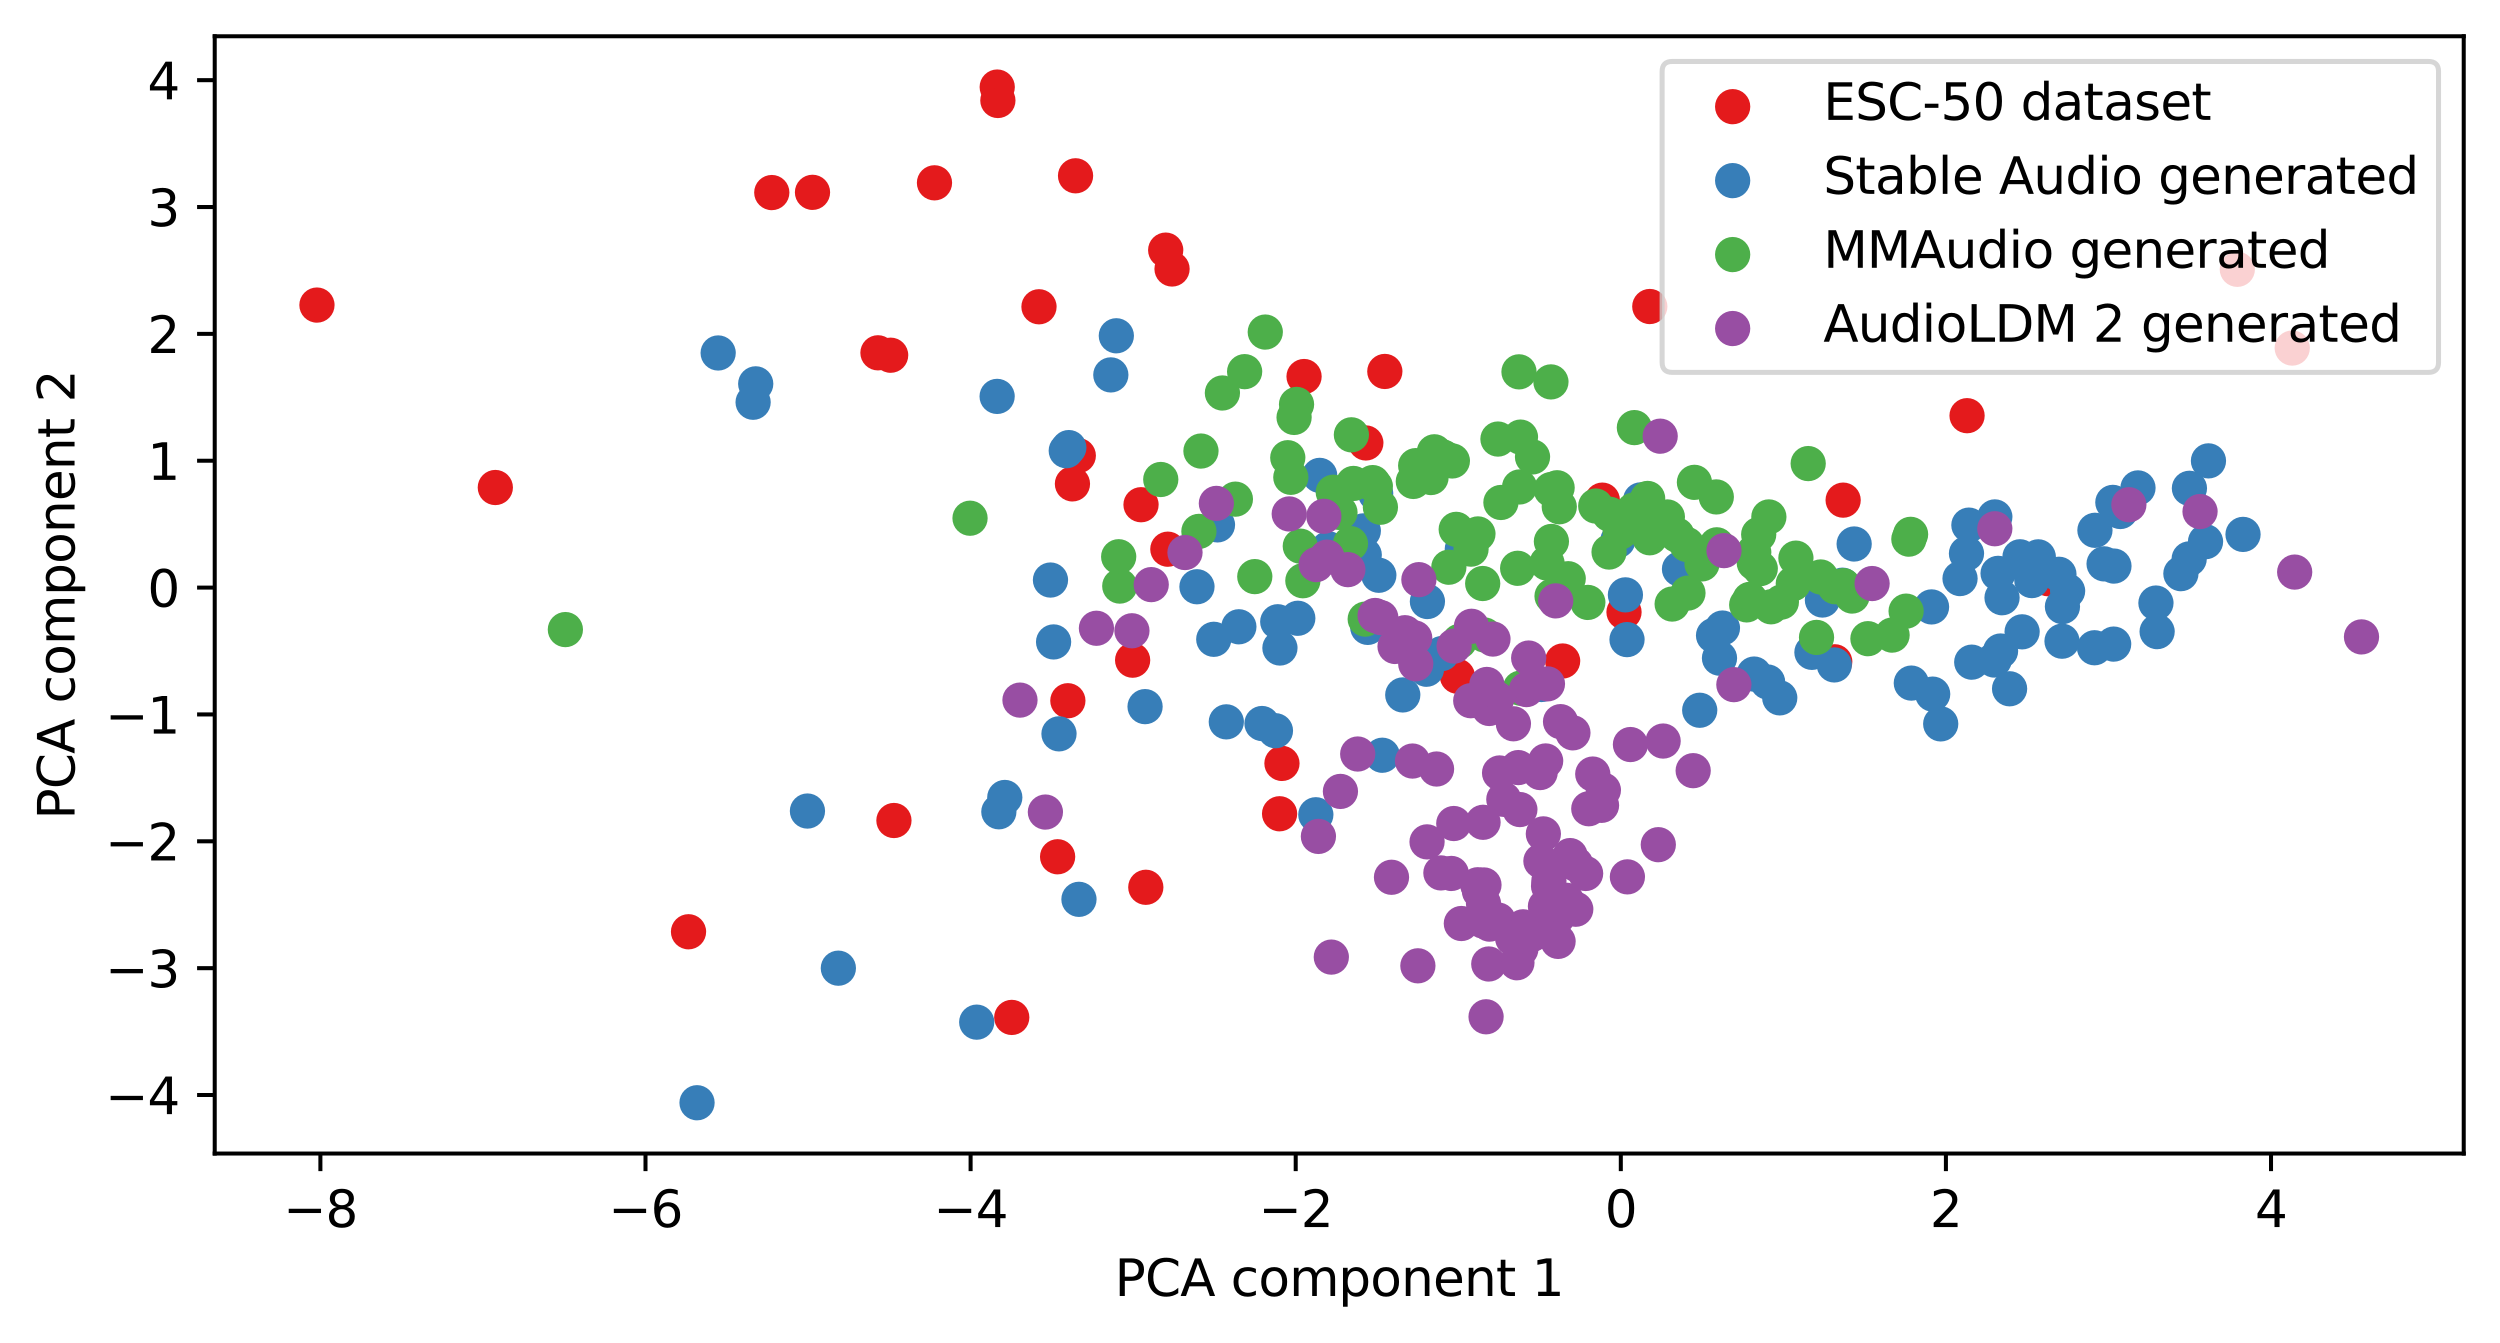 <?xml version="1.0" encoding="utf-8" standalone="no"?>
<!DOCTYPE svg PUBLIC "-//W3C//DTD SVG 1.1//EN"
  "http://www.w3.org/Graphics/SVG/1.1/DTD/svg11.dtd">
<svg xmlns:xlink="http://www.w3.org/1999/xlink" width="496.22pt" height="266.516pt" viewBox="0 0 496.22 266.516" xmlns="http://www.w3.org/2000/svg" version="1.1">
 <defs>
  <style type="text/css">*{stroke-linejoin: round; stroke-linecap: butt}</style>
 </defs>
 <g id="figure_1">
  <g id="patch_1">
   <path d="M 0 266.516 
L 496.22 266.516 
L 496.22 0 
L 0 0 
z
" style="fill: #ffffff"/>
  </g>
  <g id="axes_1">
   <g id="patch_2">
    <path d="M 42.62 228.96 
L 489.02 228.96 
L 489.02 7.2 
L 42.62 7.2 
z
" style="fill: #ffffff"/>
   </g>
   <g id="PathCollection_1">
    <defs>
     <path id="ma496bedb13" d="M 0 3 
C 0.796 3 1.559 2.684 2.121 2.121 
C 2.684 1.559 3 0.796 3 0 
C 3 -0.796 2.684 -1.559 2.121 -2.121 
C 1.559 -2.684 0.796 -3 0 -3 
C -0.796 -3 -1.559 -2.684 -2.121 -2.121 
C -2.684 -1.559 -3 -0.796 -3 0 
C -3 0.796 -2.684 1.559 -2.121 2.121 
C -1.559 2.684 -0.796 3 0 3 
z
" style="stroke: #e41a1c"/>
    </defs>
    <g clip-path="url(#p783b5040ed)">
     <use xlink:href="#ma496bedb13" x="231.804" y="109.007" style="fill: #e41a1c; stroke: #e41a1c"/>
     <use xlink:href="#ma496bedb13" x="232.637" y="53.391" style="fill: #e41a1c; stroke: #e41a1c"/>
     <use xlink:href="#ma496bedb13" x="62.911" y="60.553" style="fill: #e41a1c; stroke: #e41a1c"/>
     <use xlink:href="#ma496bedb13" x="98.315" y="96.765" style="fill: #e41a1c; stroke: #e41a1c"/>
     <use xlink:href="#ma496bedb13" x="214.028" y="90.439" style="fill: #e41a1c; stroke: #e41a1c"/>
     <use xlink:href="#ma496bedb13" x="444.081" y="53.453" style="fill: #e41a1c; stroke: #e41a1c"/>
     <use xlink:href="#ma496bedb13" x="310.163" y="131.2" style="fill: #e41a1c; stroke: #e41a1c"/>
     <use xlink:href="#ma496bedb13" x="211.958" y="139.087" style="fill: #e41a1c; stroke: #e41a1c"/>
     <use xlink:href="#ma496bedb13" x="253.982" y="161.522" style="fill: #e41a1c; stroke: #e41a1c"/>
     <use xlink:href="#ma496bedb13" x="318.041" y="99.272" style="fill: #e41a1c; stroke: #e41a1c"/>
     <use xlink:href="#ma496bedb13" x="176.781" y="70.506" style="fill: #e41a1c; stroke: #e41a1c"/>
     <use xlink:href="#ma496bedb13" x="254.454" y="151.527" style="fill: #e41a1c; stroke: #e41a1c"/>
     <use xlink:href="#ma496bedb13" x="224.813" y="131.039" style="fill: #e41a1c; stroke: #e41a1c"/>
     <use xlink:href="#ma496bedb13" x="390.438" y="82.509" style="fill: #e41a1c; stroke: #e41a1c"/>
     <use xlink:href="#ma496bedb13" x="174.266" y="70.029" style="fill: #e41a1c; stroke: #e41a1c"/>
     <use xlink:href="#ma496bedb13" x="209.923" y="170.056" style="fill: #e41a1c; stroke: #e41a1c"/>
     <use xlink:href="#ma496bedb13" x="197.937" y="17.28" style="fill: #e41a1c; stroke: #e41a1c"/>
     <use xlink:href="#ma496bedb13" x="212.867" y="96.044" style="fill: #e41a1c; stroke: #e41a1c"/>
     <use xlink:href="#ma496bedb13" x="226.478" y="100.181" style="fill: #e41a1c; stroke: #e41a1c"/>
     <use xlink:href="#ma496bedb13" x="454.98" y="69.085" style="fill: #e41a1c; stroke: #e41a1c"/>
     <use xlink:href="#ma496bedb13" x="271.101" y="87.921" style="fill: #e41a1c; stroke: #e41a1c"/>
     <use xlink:href="#ma496bedb13" x="227.429" y="176.116" style="fill: #e41a1c; stroke: #e41a1c"/>
     <use xlink:href="#ma496bedb13" x="231.376" y="49.647" style="fill: #e41a1c; stroke: #e41a1c"/>
     <use xlink:href="#ma496bedb13" x="161.271" y="38.176" style="fill: #e41a1c; stroke: #e41a1c"/>
     <use xlink:href="#ma496bedb13" x="153.191" y="38.221" style="fill: #e41a1c; stroke: #e41a1c"/>
     <use xlink:href="#ma496bedb13" x="200.821" y="201.946" style="fill: #e41a1c; stroke: #e41a1c"/>
     <use xlink:href="#ma496bedb13" x="365.842" y="99.272" style="fill: #e41a1c; stroke: #e41a1c"/>
     <use xlink:href="#ma496bedb13" x="136.663" y="184.943" style="fill: #e41a1c; stroke: #e41a1c"/>
     <use xlink:href="#ma496bedb13" x="406.49" y="114.868" style="fill: #e41a1c; stroke: #e41a1c"/>
     <use xlink:href="#ma496bedb13" x="206.226" y="60.892" style="fill: #e41a1c; stroke: #e41a1c"/>
     <use xlink:href="#ma496bedb13" x="198.067" y="19.945" style="fill: #e41a1c; stroke: #e41a1c"/>
     <use xlink:href="#ma496bedb13" x="258.84" y="74.737" style="fill: #e41a1c; stroke: #e41a1c"/>
     <use xlink:href="#ma496bedb13" x="327.465" y="60.838" style="fill: #e41a1c; stroke: #e41a1c"/>
     <use xlink:href="#ma496bedb13" x="274.871" y="73.73" style="fill: #e41a1c; stroke: #e41a1c"/>
     <use xlink:href="#ma496bedb13" x="185.483" y="36.289" style="fill: #e41a1c; stroke: #e41a1c"/>
     <use xlink:href="#ma496bedb13" x="213.483" y="34.894" style="fill: #e41a1c; stroke: #e41a1c"/>
     <use xlink:href="#ma496bedb13" x="364.175" y="131.359" style="fill: #e41a1c; stroke: #e41a1c"/>
     <use xlink:href="#ma496bedb13" x="289.275" y="134.224" style="fill: #e41a1c; stroke: #e41a1c"/>
     <use xlink:href="#ma496bedb13" x="322.347" y="121.5" style="fill: #e41a1c; stroke: #e41a1c"/>
     <use xlink:href="#ma496bedb13" x="177.434" y="162.861" style="fill: #e41a1c; stroke: #e41a1c"/>
    </g>
   </g>
   <g id="PathCollection_2">
    <defs>
     <path id="m6a650fc352" d="M 0 3 
C 0.796 3 1.559 2.684 2.121 2.121 
C 2.684 1.559 3 0.796 3 0 
C 3 -0.796 2.684 -1.559 2.121 -2.121 
C 1.559 -2.684 0.796 -3 0 -3 
C -0.796 -3 -1.559 -2.684 -2.121 -2.121 
C -2.684 -1.559 -3 -0.796 -3 0 
C -3 0.796 -2.684 1.559 -2.121 2.121 
C -1.559 2.684 -0.796 3 0 3 
z
" style="stroke: #377eb8"/>
    </defs>
    <g clip-path="url(#p783b5040ed)">
     <use xlink:href="#m6a650fc352" x="427.927" y="119.697" style="fill: #377eb8; stroke: #377eb8"/>
     <use xlink:href="#m6a650fc352" x="395.95" y="102.603" style="fill: #377eb8; stroke: #377eb8"/>
     <use xlink:href="#m6a650fc352" x="361.728" y="119.097" style="fill: #377eb8; stroke: #377eb8"/>
     <use xlink:href="#m6a650fc352" x="385.207" y="143.684" style="fill: #377eb8; stroke: #377eb8"/>
     <use xlink:href="#m6a650fc352" x="350.851" y="135.368" style="fill: #377eb8; stroke: #377eb8"/>
     <use xlink:href="#m6a650fc352" x="241.653" y="104.184" style="fill: #377eb8; stroke: #377eb8"/>
     <use xlink:href="#m6a650fc352" x="283.324" y="119.393" style="fill: #377eb8; stroke: #377eb8"/>
     <use xlink:href="#m6a650fc352" x="197.918" y="78.682" style="fill: #377eb8; stroke: #377eb8"/>
     <use xlink:href="#m6a650fc352" x="400.947" y="110.515" style="fill: #377eb8; stroke: #377eb8"/>
     <use xlink:href="#m6a650fc352" x="211.64" y="89.461" style="fill: #377eb8; stroke: #377eb8"/>
     <use xlink:href="#m6a650fc352" x="395.831" y="131.005" style="fill: #377eb8; stroke: #377eb8"/>
     <use xlink:href="#m6a650fc352" x="415.734" y="128.571" style="fill: #377eb8; stroke: #377eb8"/>
     <use xlink:href="#m6a650fc352" x="409.371" y="120.403" style="fill: #377eb8; stroke: #377eb8"/>
     <use xlink:href="#m6a650fc352" x="353.258" y="138.52" style="fill: #377eb8; stroke: #377eb8"/>
     <use xlink:href="#m6a650fc352" x="419.376" y="99.719" style="fill: #377eb8; stroke: #377eb8"/>
     <use xlink:href="#m6a650fc352" x="390.802" y="104.231" style="fill: #377eb8; stroke: #377eb8"/>
     <use xlink:href="#m6a650fc352" x="257.598" y="122.719" style="fill: #377eb8; stroke: #377eb8"/>
     <use xlink:href="#m6a650fc352" x="445.214" y="106.073" style="fill: #377eb8; stroke: #377eb8"/>
     <use xlink:href="#m6a650fc352" x="341.298" y="130.633" style="fill: #377eb8; stroke: #377eb8"/>
     <use xlink:href="#m6a650fc352" x="389.043" y="114.837" style="fill: #377eb8; stroke: #377eb8"/>
     <use xlink:href="#m6a650fc352" x="434.574" y="96.921" style="fill: #377eb8; stroke: #377eb8"/>
     <use xlink:href="#m6a650fc352" x="273.68" y="114.185" style="fill: #377eb8; stroke: #377eb8"/>
     <use xlink:href="#m6a650fc352" x="333.36" y="112.949" style="fill: #377eb8; stroke: #377eb8"/>
     <use xlink:href="#m6a650fc352" x="325.645" y="99.222" style="fill: #377eb8; stroke: #377eb8"/>
     <use xlink:href="#m6a650fc352" x="254.05" y="128.622" style="fill: #377eb8; stroke: #377eb8"/>
     <use xlink:href="#m6a650fc352" x="379.373" y="135.586" style="fill: #377eb8; stroke: #377eb8"/>
     <use xlink:href="#m6a650fc352" x="214.16" y="178.507" style="fill: #377eb8; stroke: #377eb8"/>
     <use xlink:href="#m6a650fc352" x="245.899" y="124.409" style="fill: #377eb8; stroke: #377eb8"/>
     <use xlink:href="#m6a650fc352" x="368.028" y="107.976" style="fill: #377eb8; stroke: #377eb8"/>
     <use xlink:href="#m6a650fc352" x="243.406" y="143.28" style="fill: #377eb8; stroke: #377eb8"/>
     <use xlink:href="#m6a650fc352" x="419.535" y="127.845" style="fill: #377eb8; stroke: #377eb8"/>
     <use xlink:href="#m6a650fc352" x="227.282" y="140.259" style="fill: #377eb8; stroke: #377eb8"/>
     <use xlink:href="#m6a650fc352" x="198.26" y="161.13" style="fill: #377eb8; stroke: #377eb8"/>
     <use xlink:href="#m6a650fc352" x="415.819" y="105.258" style="fill: #377eb8; stroke: #377eb8"/>
     <use xlink:href="#m6a650fc352" x="383.387" y="120.468" style="fill: #377eb8; stroke: #377eb8"/>
     <use xlink:href="#m6a650fc352" x="401.363" y="125.412" style="fill: #377eb8; stroke: #377eb8"/>
     <use xlink:href="#m6a650fc352" x="261.944" y="94.357" style="fill: #377eb8; stroke: #377eb8"/>
     <use xlink:href="#m6a650fc352" x="286.175" y="129.727" style="fill: #377eb8; stroke: #377eb8"/>
     <use xlink:href="#m6a650fc352" x="210.197" y="145.661" style="fill: #377eb8; stroke: #377eb8"/>
     <use xlink:href="#m6a650fc352" x="237.582" y="116.463" style="fill: #377eb8; stroke: #377eb8"/>
     <use xlink:href="#m6a650fc352" x="273.049" y="97.999" style="fill: #377eb8; stroke: #377eb8"/>
     <use xlink:href="#m6a650fc352" x="142.546" y="70.061" style="fill: #377eb8; stroke: #377eb8"/>
     <use xlink:href="#m6a650fc352" x="270.602" y="105.375" style="fill: #377eb8; stroke: #377eb8"/>
     <use xlink:href="#m6a650fc352" x="340.118" y="126.138" style="fill: #377eb8; stroke: #377eb8"/>
     <use xlink:href="#m6a650fc352" x="261.176" y="161.719" style="fill: #377eb8; stroke: #377eb8"/>
     <use xlink:href="#m6a650fc352" x="424.364" y="96.845" style="fill: #377eb8; stroke: #377eb8"/>
     <use xlink:href="#m6a650fc352" x="432.881" y="113.862" style="fill: #377eb8; stroke: #377eb8"/>
     <use xlink:href="#m6a650fc352" x="391.365" y="131.43" style="fill: #377eb8; stroke: #377eb8"/>
     <use xlink:href="#m6a650fc352" x="322.943" y="126.955" style="fill: #377eb8; stroke: #377eb8"/>
     <use xlink:href="#m6a650fc352" x="253.161" y="145.041" style="fill: #377eb8; stroke: #377eb8"/>
     <use xlink:href="#m6a650fc352" x="212.151" y="88.842" style="fill: #377eb8; stroke: #377eb8"/>
     <use xlink:href="#m6a650fc352" x="221.578" y="66.649" style="fill: #377eb8; stroke: #377eb8"/>
     <use xlink:href="#m6a650fc352" x="438.353" y="91.478" style="fill: #377eb8; stroke: #377eb8"/>
     <use xlink:href="#m6a650fc352" x="397.381" y="118.642" style="fill: #377eb8; stroke: #377eb8"/>
     <use xlink:href="#m6a650fc352" x="274.368" y="149.905" style="fill: #377eb8; stroke: #377eb8"/>
     <use xlink:href="#m6a650fc352" x="138.354" y="218.88" style="fill: #377eb8; stroke: #377eb8"/>
     <use xlink:href="#m6a650fc352" x="341.884" y="124.66" style="fill: #377eb8; stroke: #377eb8"/>
     <use xlink:href="#m6a650fc352" x="283.134" y="132.835" style="fill: #377eb8; stroke: #377eb8"/>
     <use xlink:href="#m6a650fc352" x="403.297" y="115.239" style="fill: #377eb8; stroke: #377eb8"/>
     <use xlink:href="#m6a650fc352" x="208.506" y="115.131" style="fill: #377eb8; stroke: #377eb8"/>
     <use xlink:href="#m6a650fc352" x="396.595" y="113.807" style="fill: #377eb8; stroke: #377eb8"/>
     <use xlink:href="#m6a650fc352" x="271.485" y="124.53" style="fill: #377eb8; stroke: #377eb8"/>
     <use xlink:href="#m6a650fc352" x="383.612" y="137.774" style="fill: #377eb8; stroke: #377eb8"/>
     <use xlink:href="#m6a650fc352" x="359.646" y="129.485" style="fill: #377eb8; stroke: #377eb8"/>
     <use xlink:href="#m6a650fc352" x="270.787" y="110.149" style="fill: #377eb8; stroke: #377eb8"/>
     <use xlink:href="#m6a650fc352" x="420.859" y="101.528" style="fill: #377eb8; stroke: #377eb8"/>
     <use xlink:href="#m6a650fc352" x="321.121" y="107.295" style="fill: #377eb8; stroke: #377eb8"/>
     <use xlink:href="#m6a650fc352" x="305.941" y="135.866" style="fill: #377eb8; stroke: #377eb8"/>
     <use xlink:href="#m6a650fc352" x="434.526" y="110.936" style="fill: #377eb8; stroke: #377eb8"/>
     <use xlink:href="#m6a650fc352" x="348.17" y="133.793" style="fill: #377eb8; stroke: #377eb8"/>
     <use xlink:href="#m6a650fc352" x="149.484" y="79.843" style="fill: #377eb8; stroke: #377eb8"/>
     <use xlink:href="#m6a650fc352" x="364.084" y="131.98" style="fill: #377eb8; stroke: #377eb8"/>
     <use xlink:href="#m6a650fc352" x="365.708" y="116.154" style="fill: #377eb8; stroke: #377eb8"/>
     <use xlink:href="#m6a650fc352" x="150" y="76.19" style="fill: #377eb8; stroke: #377eb8"/>
     <use xlink:href="#m6a650fc352" x="220.486" y="74.415" style="fill: #377eb8; stroke: #377eb8"/>
     <use xlink:href="#m6a650fc352" x="409.286" y="127.271" style="fill: #377eb8; stroke: #377eb8"/>
     <use xlink:href="#m6a650fc352" x="290.253" y="108.983" style="fill: #377eb8; stroke: #377eb8"/>
     <use xlink:href="#m6a650fc352" x="166.404" y="192.174" style="fill: #377eb8; stroke: #377eb8"/>
     <use xlink:href="#m6a650fc352" x="278.431" y="137.937" style="fill: #377eb8; stroke: #377eb8"/>
     <use xlink:href="#m6a650fc352" x="160.269" y="160.982" style="fill: #377eb8; stroke: #377eb8"/>
     <use xlink:href="#m6a650fc352" x="401.505" y="111.965" style="fill: #377eb8; stroke: #377eb8"/>
     <use xlink:href="#m6a650fc352" x="209.125" y="127.417" style="fill: #377eb8; stroke: #377eb8"/>
     <use xlink:href="#m6a650fc352" x="410.393" y="117.312" style="fill: #377eb8; stroke: #377eb8"/>
     <use xlink:href="#m6a650fc352" x="199.438" y="158.288" style="fill: #377eb8; stroke: #377eb8"/>
     <use xlink:href="#m6a650fc352" x="193.866" y="202.885" style="fill: #377eb8; stroke: #377eb8"/>
     <use xlink:href="#m6a650fc352" x="398.877" y="136.714" style="fill: #377eb8; stroke: #377eb8"/>
     <use xlink:href="#m6a650fc352" x="404.57" y="110.527" style="fill: #377eb8; stroke: #377eb8"/>
     <use xlink:href="#m6a650fc352" x="419.593" y="112.358" style="fill: #377eb8; stroke: #377eb8"/>
     <use xlink:href="#m6a650fc352" x="253.616" y="123.409" style="fill: #377eb8; stroke: #377eb8"/>
     <use xlink:href="#m6a650fc352" x="322.625" y="118.074" style="fill: #377eb8; stroke: #377eb8"/>
     <use xlink:href="#m6a650fc352" x="417.636" y="111.918" style="fill: #377eb8; stroke: #377eb8"/>
     <use xlink:href="#m6a650fc352" x="263.63" y="108.912" style="fill: #377eb8; stroke: #377eb8"/>
     <use xlink:href="#m6a650fc352" x="428.163" y="125.368" style="fill: #377eb8; stroke: #377eb8"/>
     <use xlink:href="#m6a650fc352" x="250.489" y="143.609" style="fill: #377eb8; stroke: #377eb8"/>
     <use xlink:href="#m6a650fc352" x="397.085" y="129.217" style="fill: #377eb8; stroke: #377eb8"/>
     <use xlink:href="#m6a650fc352" x="408.672" y="113.987" style="fill: #377eb8; stroke: #377eb8"/>
     <use xlink:href="#m6a650fc352" x="240.917" y="126.893" style="fill: #377eb8; stroke: #377eb8"/>
     <use xlink:href="#m6a650fc352" x="390.322" y="109.871" style="fill: #377eb8; stroke: #377eb8"/>
     <use xlink:href="#m6a650fc352" x="437.769" y="107.518" style="fill: #377eb8; stroke: #377eb8"/>
     <use xlink:href="#m6a650fc352" x="337.372" y="140.977" style="fill: #377eb8; stroke: #377eb8"/>
    </g>
   </g>
   <g id="PathCollection_3">
    <defs>
     <path id="mc430d225f5" d="M 0 3 
C 0.796 3 1.559 2.684 2.121 2.121 
C 2.684 1.559 3 0.796 3 0 
C 3 -0.796 2.684 -1.559 2.121 -2.121 
C 1.559 -2.684 0.796 -3 0 -3 
C -0.796 -3 -1.559 -2.684 -2.121 -2.121 
C -2.684 -1.559 -3 -0.796 -3 0 
C -3 0.796 -2.684 1.559 -2.121 2.121 
C -1.559 2.684 -0.796 3 0 3 
z
" style="stroke: #4daf4a"/>
    </defs>
    <g clip-path="url(#p783b5040ed)">
     <use xlink:href="#mc430d225f5" x="356.466" y="110.782" style="fill: #4daf4a; stroke: #4daf4a"/>
     <use xlink:href="#mc430d225f5" x="242.631" y="78.003" style="fill: #4daf4a; stroke: #4daf4a"/>
     <use xlink:href="#mc430d225f5" x="327.033" y="98.935" style="fill: #4daf4a; stroke: #4daf4a"/>
     <use xlink:href="#mc430d225f5" x="301.771" y="136.589" style="fill: #4daf4a; stroke: #4daf4a"/>
     <use xlink:href="#mc430d225f5" x="280.994" y="92.423" style="fill: #4daf4a; stroke: #4daf4a"/>
     <use xlink:href="#mc430d225f5" x="287.579" y="112.586" style="fill: #4daf4a; stroke: #4daf4a"/>
     <use xlink:href="#mc430d225f5" x="301.794" y="86.759" style="fill: #4daf4a; stroke: #4daf4a"/>
     <use xlink:href="#mc430d225f5" x="340.665" y="98.635" style="fill: #4daf4a; stroke: #4daf4a"/>
     <use xlink:href="#mc430d225f5" x="325.507" y="104.499" style="fill: #4daf4a; stroke: #4daf4a"/>
     <use xlink:href="#mc430d225f5" x="301.236" y="112.798" style="fill: #4daf4a; stroke: #4daf4a"/>
     <use xlink:href="#mc430d225f5" x="361.385" y="114.522" style="fill: #4daf4a; stroke: #4daf4a"/>
     <use xlink:href="#mc430d225f5" x="255.608" y="90.848" style="fill: #4daf4a; stroke: #4daf4a"/>
     <use xlink:href="#mc430d225f5" x="360.559" y="126.519" style="fill: #4daf4a; stroke: #4daf4a"/>
     <use xlink:href="#mc430d225f5" x="288.277" y="91.493" style="fill: #4daf4a; stroke: #4daf4a"/>
     <use xlink:href="#mc430d225f5" x="337.825" y="111.929" style="fill: #4daf4a; stroke: #4daf4a"/>
     <use xlink:href="#mc430d225f5" x="326.962" y="104.323" style="fill: #4daf4a; stroke: #4daf4a"/>
     <use xlink:href="#mc430d225f5" x="112.22" y="124.965" style="fill: #4daf4a; stroke: #4daf4a"/>
     <use xlink:href="#mc430d225f5" x="334.82" y="108.079" style="fill: #4daf4a; stroke: #4daf4a"/>
     <use xlink:href="#mc430d225f5" x="264.637" y="97.701" style="fill: #4daf4a; stroke: #4daf4a"/>
     <use xlink:href="#mc430d225f5" x="311.27" y="114.866" style="fill: #4daf4a; stroke: #4daf4a"/>
     <use xlink:href="#mc430d225f5" x="324.405" y="84.875" style="fill: #4daf4a; stroke: #4daf4a"/>
     <use xlink:href="#mc430d225f5" x="346.7" y="120.065" style="fill: #4daf4a; stroke: #4daf4a"/>
     <use xlink:href="#mc430d225f5" x="348.097" y="109.651" style="fill: #4daf4a; stroke: #4daf4a"/>
     <use xlink:href="#mc430d225f5" x="222.043" y="110.506" style="fill: #4daf4a; stroke: #4daf4a"/>
     <use xlink:href="#mc430d225f5" x="272.457" y="95.789" style="fill: #4daf4a; stroke: #4daf4a"/>
     <use xlink:href="#mc430d225f5" x="364.237" y="116.462" style="fill: #4daf4a; stroke: #4daf4a"/>
     <use xlink:href="#mc430d225f5" x="309.07" y="96.81" style="fill: #4daf4a; stroke: #4daf4a"/>
     <use xlink:href="#mc430d225f5" x="378.886" y="107.013" style="fill: #4daf4a; stroke: #4daf4a"/>
     <use xlink:href="#mc430d225f5" x="321.591" y="105.634" style="fill: #4daf4a; stroke: #4daf4a"/>
     <use xlink:href="#mc430d225f5" x="375.555" y="126.059" style="fill: #4daf4a; stroke: #4daf4a"/>
     <use xlink:href="#mc430d225f5" x="257.348" y="80.272" style="fill: #4daf4a; stroke: #4daf4a"/>
     <use xlink:href="#mc430d225f5" x="370.761" y="126.769" style="fill: #4daf4a; stroke: #4daf4a"/>
     <use xlink:href="#mc430d225f5" x="351.098" y="102.605" style="fill: #4daf4a; stroke: #4daf4a"/>
     <use xlink:href="#mc430d225f5" x="367.624" y="118.305" style="fill: #4daf4a; stroke: #4daf4a"/>
     <use xlink:href="#mc430d225f5" x="309.497" y="100.59" style="fill: #4daf4a; stroke: #4daf4a"/>
     <use xlink:href="#mc430d225f5" x="258.601" y="115.27" style="fill: #4daf4a; stroke: #4daf4a"/>
     <use xlink:href="#mc430d225f5" x="289.681" y="127.304" style="fill: #4daf4a; stroke: #4daf4a"/>
     <use xlink:href="#mc430d225f5" x="272.986" y="96.512" style="fill: #4daf4a; stroke: #4daf4a"/>
     <use xlink:href="#mc430d225f5" x="247.043" y="73.768" style="fill: #4daf4a; stroke: #4daf4a"/>
     <use xlink:href="#mc430d225f5" x="245.21" y="99.075" style="fill: #4daf4a; stroke: #4daf4a"/>
     <use xlink:href="#mc430d225f5" x="294.659" y="126.038" style="fill: #4daf4a; stroke: #4daf4a"/>
     <use xlink:href="#mc430d225f5" x="378.34" y="121.303" style="fill: #4daf4a; stroke: #4daf4a"/>
     <use xlink:href="#mc430d225f5" x="256.213" y="94.742" style="fill: #4daf4a; stroke: #4daf4a"/>
     <use xlink:href="#mc430d225f5" x="349.081" y="106.081" style="fill: #4daf4a; stroke: #4daf4a"/>
     <use xlink:href="#mc430d225f5" x="268.056" y="107.907" style="fill: #4daf4a; stroke: #4daf4a"/>
     <use xlink:href="#mc430d225f5" x="286.753" y="90.917" style="fill: #4daf4a; stroke: #4daf4a"/>
     <use xlink:href="#mc430d225f5" x="284.702" y="89.676" style="fill: #4daf4a; stroke: #4daf4a"/>
     <use xlink:href="#mc430d225f5" x="335.039" y="117.715" style="fill: #4daf4a; stroke: #4daf4a"/>
     <use xlink:href="#mc430d225f5" x="330.954" y="102.611" style="fill: #4daf4a; stroke: #4daf4a"/>
     <use xlink:href="#mc430d225f5" x="331.902" y="119.897" style="fill: #4daf4a; stroke: #4daf4a"/>
     <use xlink:href="#mc430d225f5" x="332.868" y="106.214" style="fill: #4daf4a; stroke: #4daf4a"/>
     <use xlink:href="#mc430d225f5" x="268.641" y="95.96" style="fill: #4daf4a; stroke: #4daf4a"/>
     <use xlink:href="#mc430d225f5" x="289.04" y="105.071" style="fill: #4daf4a; stroke: #4daf4a"/>
     <use xlink:href="#mc430d225f5" x="358.904" y="92.014" style="fill: #4daf4a; stroke: #4daf4a"/>
     <use xlink:href="#mc430d225f5" x="348.205" y="111.733" style="fill: #4daf4a; stroke: #4daf4a"/>
     <use xlink:href="#mc430d225f5" x="340.754" y="108.138" style="fill: #4daf4a; stroke: #4daf4a"/>
     <use xlink:href="#mc430d225f5" x="297.327" y="87.147" style="fill: #4daf4a; stroke: #4daf4a"/>
     <use xlink:href="#mc430d225f5" x="379.228" y="106.059" style="fill: #4daf4a; stroke: #4daf4a"/>
     <use xlink:href="#mc430d225f5" x="307.841" y="75.804" style="fill: #4daf4a; stroke: #4daf4a"/>
     <use xlink:href="#mc430d225f5" x="294.297" y="115.82" style="fill: #4daf4a; stroke: #4daf4a"/>
     <use xlink:href="#mc430d225f5" x="265.969" y="101.725" style="fill: #4daf4a; stroke: #4daf4a"/>
     <use xlink:href="#mc430d225f5" x="315.165" y="119.573" style="fill: #4daf4a; stroke: #4daf4a"/>
     <use xlink:href="#mc430d225f5" x="347.348" y="118.963" style="fill: #4daf4a; stroke: #4daf4a"/>
     <use xlink:href="#mc430d225f5" x="308.061" y="118.325" style="fill: #4daf4a; stroke: #4daf4a"/>
     <use xlink:href="#mc430d225f5" x="336.322" y="95.739" style="fill: #4daf4a; stroke: #4daf4a"/>
     <use xlink:href="#mc430d225f5" x="316.734" y="100.442" style="fill: #4daf4a; stroke: #4daf4a"/>
     <use xlink:href="#mc430d225f5" x="327.449" y="106.744" style="fill: #4daf4a; stroke: #4daf4a"/>
     <use xlink:href="#mc430d225f5" x="304.185" y="90.696" style="fill: #4daf4a; stroke: #4daf4a"/>
     <use xlink:href="#mc430d225f5" x="323.303" y="103.756" style="fill: #4daf4a; stroke: #4daf4a"/>
     <use xlink:href="#mc430d225f5" x="307.063" y="111.77" style="fill: #4daf4a; stroke: #4daf4a"/>
     <use xlink:href="#mc430d225f5" x="319.47" y="102.073" style="fill: #4daf4a; stroke: #4daf4a"/>
     <use xlink:href="#mc430d225f5" x="251.141" y="65.91" style="fill: #4daf4a; stroke: #4daf4a"/>
     <use xlink:href="#mc430d225f5" x="273.995" y="100.683" style="fill: #4daf4a; stroke: #4daf4a"/>
     <use xlink:href="#mc430d225f5" x="230.397" y="95.174" style="fill: #4daf4a; stroke: #4daf4a"/>
     <use xlink:href="#mc430d225f5" x="270.977" y="122.888" style="fill: #4daf4a; stroke: #4daf4a"/>
     <use xlink:href="#mc430d225f5" x="307.879" y="97.164" style="fill: #4daf4a; stroke: #4daf4a"/>
     <use xlink:href="#mc430d225f5" x="284.042" y="94.783" style="fill: #4daf4a; stroke: #4daf4a"/>
     <use xlink:href="#mc430d225f5" x="256.858" y="82.855" style="fill: #4daf4a; stroke: #4daf4a"/>
     <use xlink:href="#mc430d225f5" x="297.915" y="99.735" style="fill: #4daf4a; stroke: #4daf4a"/>
     <use xlink:href="#mc430d225f5" x="307.935" y="107.474" style="fill: #4daf4a; stroke: #4daf4a"/>
     <use xlink:href="#mc430d225f5" x="353.58" y="119.507" style="fill: #4daf4a; stroke: #4daf4a"/>
     <use xlink:href="#mc430d225f5" x="365.895" y="116.242" style="fill: #4daf4a; stroke: #4daf4a"/>
     <use xlink:href="#mc430d225f5" x="192.54" y="102.86" style="fill: #4daf4a; stroke: #4daf4a"/>
     <use xlink:href="#mc430d225f5" x="319.38" y="109.575" style="fill: #4daf4a; stroke: #4daf4a"/>
     <use xlink:href="#mc430d225f5" x="301.624" y="96.656" style="fill: #4daf4a; stroke: #4daf4a"/>
     <use xlink:href="#mc430d225f5" x="355.948" y="115.84" style="fill: #4daf4a; stroke: #4daf4a"/>
     <use xlink:href="#mc430d225f5" x="280.527" y="95.561" style="fill: #4daf4a; stroke: #4daf4a"/>
     <use xlink:href="#mc430d225f5" x="286.219" y="90.636" style="fill: #4daf4a; stroke: #4daf4a"/>
     <use xlink:href="#mc430d225f5" x="249.059" y="114.451" style="fill: #4daf4a; stroke: #4daf4a"/>
     <use xlink:href="#mc430d225f5" x="301.503" y="73.807" style="fill: #4daf4a; stroke: #4daf4a"/>
     <use xlink:href="#mc430d225f5" x="268.235" y="86.305" style="fill: #4daf4a; stroke: #4daf4a"/>
     <use xlink:href="#mc430d225f5" x="238.375" y="89.527" style="fill: #4daf4a; stroke: #4daf4a"/>
     <use xlink:href="#mc430d225f5" x="258.093" y="108.405" style="fill: #4daf4a; stroke: #4daf4a"/>
     <use xlink:href="#mc430d225f5" x="237.97" y="105.476" style="fill: #4daf4a; stroke: #4daf4a"/>
     <use xlink:href="#mc430d225f5" x="324.259" y="101.243" style="fill: #4daf4a; stroke: #4daf4a"/>
     <use xlink:href="#mc430d225f5" x="291.982" y="108.999" style="fill: #4daf4a; stroke: #4daf4a"/>
     <use xlink:href="#mc430d225f5" x="293.352" y="105.978" style="fill: #4daf4a; stroke: #4daf4a"/>
     <use xlink:href="#mc430d225f5" x="349.391" y="112.867" style="fill: #4daf4a; stroke: #4daf4a"/>
     <use xlink:href="#mc430d225f5" x="222.262" y="116.329" style="fill: #4daf4a; stroke: #4daf4a"/>
     <use xlink:href="#mc430d225f5" x="351.523" y="120.443" style="fill: #4daf4a; stroke: #4daf4a"/>
    </g>
   </g>
   <g id="PathCollection_4">
    <defs>
     <path id="me41c55cfa1" d="M 0 3 
C 0.796 3 1.559 2.684 2.121 2.121 
C 2.684 1.559 3 0.796 3 0 
C 3 -0.796 2.684 -1.559 2.121 -2.121 
C 1.559 -2.684 0.796 -3 0 -3 
C -0.796 -3 -1.559 -2.684 -2.121 -2.121 
C -2.684 -1.559 -3 -0.796 -3 0 
C -3 0.796 -2.684 1.559 -2.121 2.121 
C -1.559 2.684 -0.796 3 0 3 
z
" style="stroke: #984ea3"/>
    </defs>
    <g clip-path="url(#p783b5040ed)">
     <use xlink:href="#me41c55cfa1" x="323.018" y="174.047" style="fill: #984ea3; stroke: #984ea3"/>
     <use xlink:href="#me41c55cfa1" x="302.978" y="136.877" style="fill: #984ea3; stroke: #984ea3"/>
     <use xlink:href="#me41c55cfa1" x="303.424" y="130.613" style="fill: #984ea3; stroke: #984ea3"/>
     <use xlink:href="#me41c55cfa1" x="295.591" y="140.626" style="fill: #984ea3; stroke: #984ea3"/>
     <use xlink:href="#me41c55cfa1" x="309.258" y="186.858" style="fill: #984ea3; stroke: #984ea3"/>
     <use xlink:href="#me41c55cfa1" x="285.137" y="152.64" style="fill: #984ea3; stroke: #984ea3"/>
     <use xlink:href="#me41c55cfa1" x="295.666" y="183.425" style="fill: #984ea3; stroke: #984ea3"/>
     <use xlink:href="#me41c55cfa1" x="262.767" y="102.477" style="fill: #984ea3; stroke: #984ea3"/>
     <use xlink:href="#me41c55cfa1" x="283.25" y="167.103" style="fill: #984ea3; stroke: #984ea3"/>
     <use xlink:href="#me41c55cfa1" x="307.369" y="175.887" style="fill: #984ea3; stroke: #984ea3"/>
     <use xlink:href="#me41c55cfa1" x="312.204" y="145.458" style="fill: #984ea3; stroke: #984ea3"/>
     <use xlink:href="#me41c55cfa1" x="294.966" y="201.82" style="fill: #984ea3; stroke: #984ea3"/>
     <use xlink:href="#me41c55cfa1" x="281.432" y="191.703" style="fill: #984ea3; stroke: #984ea3"/>
     <use xlink:href="#me41c55cfa1" x="308.291" y="179.908" style="fill: #984ea3; stroke: #984ea3"/>
     <use xlink:href="#me41c55cfa1" x="269.489" y="149.664" style="fill: #984ea3; stroke: #984ea3"/>
     <use xlink:href="#me41c55cfa1" x="217.628" y="124.703" style="fill: #984ea3; stroke: #984ea3"/>
     <use xlink:href="#me41c55cfa1" x="336.075" y="152.969" style="fill: #984ea3; stroke: #984ea3"/>
     <use xlink:href="#me41c55cfa1" x="306.792" y="151.041" style="fill: #984ea3; stroke: #984ea3"/>
     <use xlink:href="#me41c55cfa1" x="261.246" y="112.065" style="fill: #984ea3; stroke: #984ea3"/>
     <use xlink:href="#me41c55cfa1" x="297.091" y="138.679" style="fill: #984ea3; stroke: #984ea3"/>
     <use xlink:href="#me41c55cfa1" x="235.208" y="109.672" style="fill: #984ea3; stroke: #984ea3"/>
     <use xlink:href="#me41c55cfa1" x="301.866" y="188.406" style="fill: #984ea3; stroke: #984ea3"/>
     <use xlink:href="#me41c55cfa1" x="314.726" y="173.377" style="fill: #984ea3; stroke: #984ea3"/>
     <use xlink:href="#me41c55cfa1" x="280.364" y="151.059" style="fill: #984ea3; stroke: #984ea3"/>
     <use xlink:href="#me41c55cfa1" x="305.853" y="170.91" style="fill: #984ea3; stroke: #984ea3"/>
     <use xlink:href="#me41c55cfa1" x="304.203" y="185.38" style="fill: #984ea3; stroke: #984ea3"/>
     <use xlink:href="#me41c55cfa1" x="298.491" y="158.661" style="fill: #984ea3; stroke: #984ea3"/>
     <use xlink:href="#me41c55cfa1" x="266.059" y="157.087" style="fill: #984ea3; stroke: #984ea3"/>
     <use xlink:href="#me41c55cfa1" x="207.497" y="161.184" style="fill: #984ea3; stroke: #984ea3"/>
     <use xlink:href="#me41c55cfa1" x="312.776" y="171.534" style="fill: #984ea3; stroke: #984ea3"/>
     <use xlink:href="#me41c55cfa1" x="455.466" y="113.552" style="fill: #984ea3; stroke: #984ea3"/>
     <use xlink:href="#me41c55cfa1" x="274.074" y="122.588" style="fill: #984ea3; stroke: #984ea3"/>
     <use xlink:href="#me41c55cfa1" x="305.701" y="153.345" style="fill: #984ea3; stroke: #984ea3"/>
     <use xlink:href="#me41c55cfa1" x="267.537" y="113.068" style="fill: #984ea3; stroke: #984ea3"/>
     <use xlink:href="#me41c55cfa1" x="293.302" y="175.611" style="fill: #984ea3; stroke: #984ea3"/>
     <use xlink:href="#me41c55cfa1" x="286" y="173.265" style="fill: #984ea3; stroke: #984ea3"/>
     <use xlink:href="#me41c55cfa1" x="290.06" y="183.306" style="fill: #984ea3; stroke: #984ea3"/>
     <use xlink:href="#me41c55cfa1" x="318.251" y="156.832" style="fill: #984ea3; stroke: #984ea3"/>
     <use xlink:href="#me41c55cfa1" x="436.68" y="101.537" style="fill: #984ea3; stroke: #984ea3"/>
     <use xlink:href="#me41c55cfa1" x="278.862" y="125.584" style="fill: #984ea3; stroke: #984ea3"/>
     <use xlink:href="#me41c55cfa1" x="307.439" y="174.84" style="fill: #984ea3; stroke: #984ea3"/>
     <use xlink:href="#me41c55cfa1" x="228.503" y="116.04" style="fill: #984ea3; stroke: #984ea3"/>
     <use xlink:href="#me41c55cfa1" x="301.091" y="191.094" style="fill: #984ea3; stroke: #984ea3"/>
     <use xlink:href="#me41c55cfa1" x="301.362" y="152.356" style="fill: #984ea3; stroke: #984ea3"/>
     <use xlink:href="#me41c55cfa1" x="317.883" y="159.851" style="fill: #984ea3; stroke: #984ea3"/>
     <use xlink:href="#me41c55cfa1" x="224.675" y="125.201" style="fill: #984ea3; stroke: #984ea3"/>
     <use xlink:href="#me41c55cfa1" x="308.045" y="183.758" style="fill: #984ea3; stroke: #984ea3"/>
     <use xlink:href="#me41c55cfa1" x="342.191" y="109.293" style="fill: #984ea3; stroke: #984ea3"/>
     <use xlink:href="#me41c55cfa1" x="310.891" y="178.689" style="fill: #984ea3; stroke: #984ea3"/>
     <use xlink:href="#me41c55cfa1" x="288.557" y="163.459" style="fill: #984ea3; stroke: #984ea3"/>
     <use xlink:href="#me41c55cfa1" x="263.385" y="110.587" style="fill: #984ea3; stroke: #984ea3"/>
     <use xlink:href="#me41c55cfa1" x="202.453" y="138.964" style="fill: #984ea3; stroke: #984ea3"/>
     <use xlink:href="#me41c55cfa1" x="307.15" y="135.741" style="fill: #984ea3; stroke: #984ea3"/>
     <use xlink:href="#me41c55cfa1" x="295.122" y="135.856" style="fill: #984ea3; stroke: #984ea3"/>
     <use xlink:href="#me41c55cfa1" x="292.071" y="124.309" style="fill: #984ea3; stroke: #984ea3"/>
     <use xlink:href="#me41c55cfa1" x="288.073" y="173.37" style="fill: #984ea3; stroke: #984ea3"/>
     <use xlink:href="#me41c55cfa1" x="315.354" y="160.527" style="fill: #984ea3; stroke: #984ea3"/>
     <use xlink:href="#me41c55cfa1" x="323.625" y="147.783" style="fill: #984ea3; stroke: #984ea3"/>
     <use xlink:href="#me41c55cfa1" x="294.55" y="175.654" style="fill: #984ea3; stroke: #984ea3"/>
     <use xlink:href="#me41c55cfa1" x="395.944" y="104.95" style="fill: #984ea3; stroke: #984ea3"/>
     <use xlink:href="#me41c55cfa1" x="276.195" y="174.128" style="fill: #984ea3; stroke: #984ea3"/>
     <use xlink:href="#me41c55cfa1" x="296.333" y="126.845" style="fill: #984ea3; stroke: #984ea3"/>
     <use xlink:href="#me41c55cfa1" x="309.749" y="143.238" style="fill: #984ea3; stroke: #984ea3"/>
     <use xlink:href="#me41c55cfa1" x="294.398" y="182.829" style="fill: #984ea3; stroke: #984ea3"/>
     <use xlink:href="#me41c55cfa1" x="297.358" y="182.617" style="fill: #984ea3; stroke: #984ea3"/>
     <use xlink:href="#me41c55cfa1" x="306.337" y="165.515" style="fill: #984ea3; stroke: #984ea3"/>
     <use xlink:href="#me41c55cfa1" x="280.804" y="126.625" style="fill: #984ea3; stroke: #984ea3"/>
     <use xlink:href="#me41c55cfa1" x="301.676" y="160.688" style="fill: #984ea3; stroke: #984ea3"/>
     <use xlink:href="#me41c55cfa1" x="281.008" y="131.756" style="fill: #984ea3; stroke: #984ea3"/>
     <use xlink:href="#me41c55cfa1" x="422.555" y="100.183" style="fill: #984ea3; stroke: #984ea3"/>
     <use xlink:href="#me41c55cfa1" x="302.316" y="183.962" style="fill: #984ea3; stroke: #984ea3"/>
     <use xlink:href="#me41c55cfa1" x="371.589" y="115.826" style="fill: #984ea3; stroke: #984ea3"/>
     <use xlink:href="#me41c55cfa1" x="276.898" y="128.313" style="fill: #984ea3; stroke: #984ea3"/>
     <use xlink:href="#me41c55cfa1" x="329.526" y="86.577" style="fill: #984ea3; stroke: #984ea3"/>
     <use xlink:href="#me41c55cfa1" x="329.153" y="167.658" style="fill: #984ea3; stroke: #984ea3"/>
     <use xlink:href="#me41c55cfa1" x="294.366" y="163.216" style="fill: #984ea3; stroke: #984ea3"/>
     <use xlink:href="#me41c55cfa1" x="261.687" y="166.02" style="fill: #984ea3; stroke: #984ea3"/>
     <use xlink:href="#me41c55cfa1" x="300.392" y="143.663" style="fill: #984ea3; stroke: #984ea3"/>
     <use xlink:href="#me41c55cfa1" x="255.897" y="102.01" style="fill: #984ea3; stroke: #984ea3"/>
     <use xlink:href="#me41c55cfa1" x="295.504" y="191.341" style="fill: #984ea3; stroke: #984ea3"/>
     <use xlink:href="#me41c55cfa1" x="297.648" y="153.423" style="fill: #984ea3; stroke: #984ea3"/>
     <use xlink:href="#me41c55cfa1" x="294.46" y="179.371" style="fill: #984ea3; stroke: #984ea3"/>
     <use xlink:href="#me41c55cfa1" x="344.151" y="135.894" style="fill: #984ea3; stroke: #984ea3"/>
     <use xlink:href="#me41c55cfa1" x="309.037" y="182.165" style="fill: #984ea3; stroke: #984ea3"/>
     <use xlink:href="#me41c55cfa1" x="300.25" y="186.264" style="fill: #984ea3; stroke: #984ea3"/>
     <use xlink:href="#me41c55cfa1" x="281.632" y="115.053" style="fill: #984ea3; stroke: #984ea3"/>
     <use xlink:href="#me41c55cfa1" x="306.754" y="179.898" style="fill: #984ea3; stroke: #984ea3"/>
     <use xlink:href="#me41c55cfa1" x="291.923" y="139.084" style="fill: #984ea3; stroke: #984ea3"/>
     <use xlink:href="#me41c55cfa1" x="311.642" y="169.821" style="fill: #984ea3; stroke: #984ea3"/>
     <use xlink:href="#me41c55cfa1" x="330.111" y="147.089" style="fill: #984ea3; stroke: #984ea3"/>
     <use xlink:href="#me41c55cfa1" x="316.143" y="153.64" style="fill: #984ea3; stroke: #984ea3"/>
     <use xlink:href="#me41c55cfa1" x="308.791" y="119.266" style="fill: #984ea3; stroke: #984ea3"/>
     <use xlink:href="#me41c55cfa1" x="293.656" y="176.913" style="fill: #984ea3; stroke: #984ea3"/>
     <use xlink:href="#me41c55cfa1" x="264.25" y="189.972" style="fill: #984ea3; stroke: #984ea3"/>
     <use xlink:href="#me41c55cfa1" x="312.771" y="180.473" style="fill: #984ea3; stroke: #984ea3"/>
     <use xlink:href="#me41c55cfa1" x="241.435" y="99.919" style="fill: #984ea3; stroke: #984ea3"/>
     <use xlink:href="#me41c55cfa1" x="468.729" y="126.418" style="fill: #984ea3; stroke: #984ea3"/>
     <use xlink:href="#me41c55cfa1" x="304.069" y="185.457" style="fill: #984ea3; stroke: #984ea3"/>
     <use xlink:href="#me41c55cfa1" x="288.626" y="128.241" style="fill: #984ea3; stroke: #984ea3"/>
     <use xlink:href="#me41c55cfa1" x="272.941" y="122.163" style="fill: #984ea3; stroke: #984ea3"/>
    </g>
   </g>
   <g id="matplotlib.axis_1">
    <g id="xtick_1">
     <g id="line2d_1">
      <defs>
       <path id="m5a5e86700b" d="M 0 0 
L 0 3.5 
" style="stroke: #000000; stroke-width: 0.8"/>
      </defs>
      <g>
       <use xlink:href="#m5a5e86700b" x="63.594" y="228.96" style="stroke: #000000; stroke-width: 0.8"/>
      </g>
     </g>
     <g id="text_1">
      <!-- −8 -->
      <g transform="translate(56.223 243.558) scale(0.1 -0.1)">
       <defs>
        <path id="DejaVuSans-2212" d="M 678 2272 
L 4684 2272 
L 4684 1741 
L 678 1741 
L 678 2272 
z
" transform="scale(0.016)"/>
        <path id="DejaVuSans-38" d="M 2034 2216 
Q 1584 2216 1326 1975 
Q 1069 1734 1069 1313 
Q 1069 891 1326 650 
Q 1584 409 2034 409 
Q 2484 409 2743 651 
Q 3003 894 3003 1313 
Q 3003 1734 2745 1975 
Q 2488 2216 2034 2216 
z
M 1403 2484 
Q 997 2584 770 2862 
Q 544 3141 544 3541 
Q 544 4100 942 4425 
Q 1341 4750 2034 4750 
Q 2731 4750 3128 4425 
Q 3525 4100 3525 3541 
Q 3525 3141 3298 2862 
Q 3072 2584 2669 2484 
Q 3125 2378 3379 2068 
Q 3634 1759 3634 1313 
Q 3634 634 3220 271 
Q 2806 -91 2034 -91 
Q 1263 -91 848 271 
Q 434 634 434 1313 
Q 434 1759 690 2068 
Q 947 2378 1403 2484 
z
M 1172 3481 
Q 1172 3119 1398 2916 
Q 1625 2713 2034 2713 
Q 2441 2713 2670 2916 
Q 2900 3119 2900 3481 
Q 2900 3844 2670 4047 
Q 2441 4250 2034 4250 
Q 1625 4250 1398 4047 
Q 1172 3844 1172 3481 
z
" transform="scale(0.016)"/>
       </defs>
       <use xlink:href="#DejaVuSans-2212"/>
       <use xlink:href="#DejaVuSans-38" transform="translate(83.789 0)"/>
      </g>
     </g>
    </g>
    <g id="xtick_2">
     <g id="line2d_2">
      <g>
       <use xlink:href="#m5a5e86700b" x="128.123" y="228.96" style="stroke: #000000; stroke-width: 0.8"/>
      </g>
     </g>
     <g id="text_2">
      <!-- −6 -->
      <g transform="translate(120.752 243.558) scale(0.1 -0.1)">
       <defs>
        <path id="DejaVuSans-36" d="M 2113 2584 
Q 1688 2584 1439 2293 
Q 1191 2003 1191 1497 
Q 1191 994 1439 701 
Q 1688 409 2113 409 
Q 2538 409 2786 701 
Q 3034 994 3034 1497 
Q 3034 2003 2786 2293 
Q 2538 2584 2113 2584 
z
M 3366 4563 
L 3366 3988 
Q 3128 4100 2886 4159 
Q 2644 4219 2406 4219 
Q 1781 4219 1451 3797 
Q 1122 3375 1075 2522 
Q 1259 2794 1537 2939 
Q 1816 3084 2150 3084 
Q 2853 3084 3261 2657 
Q 3669 2231 3669 1497 
Q 3669 778 3244 343 
Q 2819 -91 2113 -91 
Q 1303 -91 875 529 
Q 447 1150 447 2328 
Q 447 3434 972 4092 
Q 1497 4750 2381 4750 
Q 2619 4750 2861 4703 
Q 3103 4656 3366 4563 
z
" transform="scale(0.016)"/>
       </defs>
       <use xlink:href="#DejaVuSans-2212"/>
       <use xlink:href="#DejaVuSans-36" transform="translate(83.789 0)"/>
      </g>
     </g>
    </g>
    <g id="xtick_3">
     <g id="line2d_3">
      <g>
       <use xlink:href="#m5a5e86700b" x="192.653" y="228.96" style="stroke: #000000; stroke-width: 0.8"/>
      </g>
     </g>
     <g id="text_3">
      <!-- −4 -->
      <g transform="translate(185.282 243.558) scale(0.1 -0.1)">
       <defs>
        <path id="DejaVuSans-34" d="M 2419 4116 
L 825 1625 
L 2419 1625 
L 2419 4116 
z
M 2253 4666 
L 3047 4666 
L 3047 1625 
L 3713 1625 
L 3713 1100 
L 3047 1100 
L 3047 0 
L 2419 0 
L 2419 1100 
L 313 1100 
L 313 1709 
L 2253 4666 
z
" transform="scale(0.016)"/>
       </defs>
       <use xlink:href="#DejaVuSans-2212"/>
       <use xlink:href="#DejaVuSans-34" transform="translate(83.789 0)"/>
      </g>
     </g>
    </g>
    <g id="xtick_4">
     <g id="line2d_4">
      <g>
       <use xlink:href="#m5a5e86700b" x="257.182" y="228.96" style="stroke: #000000; stroke-width: 0.8"/>
      </g>
     </g>
     <g id="text_4">
      <!-- −2 -->
      <g transform="translate(249.811 243.558) scale(0.1 -0.1)">
       <defs>
        <path id="DejaVuSans-32" d="M 1228 531 
L 3431 531 
L 3431 0 
L 469 0 
L 469 531 
Q 828 903 1448 1529 
Q 2069 2156 2228 2338 
Q 2531 2678 2651 2914 
Q 2772 3150 2772 3378 
Q 2772 3750 2511 3984 
Q 2250 4219 1831 4219 
Q 1534 4219 1204 4116 
Q 875 4013 500 3803 
L 500 4441 
Q 881 4594 1212 4672 
Q 1544 4750 1819 4750 
Q 2544 4750 2975 4387 
Q 3406 4025 3406 3419 
Q 3406 3131 3298 2873 
Q 3191 2616 2906 2266 
Q 2828 2175 2409 1742 
Q 1991 1309 1228 531 
z
" transform="scale(0.016)"/>
       </defs>
       <use xlink:href="#DejaVuSans-2212"/>
       <use xlink:href="#DejaVuSans-32" transform="translate(83.789 0)"/>
      </g>
     </g>
    </g>
    <g id="xtick_5">
     <g id="line2d_5">
      <g>
       <use xlink:href="#m5a5e86700b" x="321.711" y="228.96" style="stroke: #000000; stroke-width: 0.8"/>
      </g>
     </g>
     <g id="text_5">
      <!-- 0 -->
      <g transform="translate(318.53 243.558) scale(0.1 -0.1)">
       <defs>
        <path id="DejaVuSans-30" d="M 2034 4250 
Q 1547 4250 1301 3770 
Q 1056 3291 1056 2328 
Q 1056 1369 1301 889 
Q 1547 409 2034 409 
Q 2525 409 2770 889 
Q 3016 1369 3016 2328 
Q 3016 3291 2770 3770 
Q 2525 4250 2034 4250 
z
M 2034 4750 
Q 2819 4750 3233 4129 
Q 3647 3509 3647 2328 
Q 3647 1150 3233 529 
Q 2819 -91 2034 -91 
Q 1250 -91 836 529 
Q 422 1150 422 2328 
Q 422 3509 836 4129 
Q 1250 4750 2034 4750 
z
" transform="scale(0.016)"/>
       </defs>
       <use xlink:href="#DejaVuSans-30"/>
      </g>
     </g>
    </g>
    <g id="xtick_6">
     <g id="line2d_6">
      <g>
       <use xlink:href="#m5a5e86700b" x="386.24" y="228.96" style="stroke: #000000; stroke-width: 0.8"/>
      </g>
     </g>
     <g id="text_6">
      <!-- 2 -->
      <g transform="translate(383.059 243.558) scale(0.1 -0.1)">
       <use xlink:href="#DejaVuSans-32"/>
      </g>
     </g>
    </g>
    <g id="xtick_7">
     <g id="line2d_7">
      <g>
       <use xlink:href="#m5a5e86700b" x="450.769" y="228.96" style="stroke: #000000; stroke-width: 0.8"/>
      </g>
     </g>
     <g id="text_7">
      <!-- 4 -->
      <g transform="translate(447.588 243.558) scale(0.1 -0.1)">
       <use xlink:href="#DejaVuSans-34"/>
      </g>
     </g>
    </g>
    <g id="text_8">
     <!-- PCA component 1 -->
     <g transform="translate(221.248 257.237) scale(0.1 -0.1)">
      <defs>
       <path id="DejaVuSans-50" d="M 1259 4147 
L 1259 2394 
L 2053 2394 
Q 2494 2394 2734 2622 
Q 2975 2850 2975 3272 
Q 2975 3691 2734 3919 
Q 2494 4147 2053 4147 
L 1259 4147 
z
M 628 4666 
L 2053 4666 
Q 2838 4666 3239 4311 
Q 3641 3956 3641 3272 
Q 3641 2581 3239 2228 
Q 2838 1875 2053 1875 
L 1259 1875 
L 1259 0 
L 628 0 
L 628 4666 
z
" transform="scale(0.016)"/>
       <path id="DejaVuSans-43" d="M 4122 4306 
L 4122 3641 
Q 3803 3938 3442 4084 
Q 3081 4231 2675 4231 
Q 1875 4231 1450 3742 
Q 1025 3253 1025 2328 
Q 1025 1406 1450 917 
Q 1875 428 2675 428 
Q 3081 428 3442 575 
Q 3803 722 4122 1019 
L 4122 359 
Q 3791 134 3420 21 
Q 3050 -91 2638 -91 
Q 1578 -91 968 557 
Q 359 1206 359 2328 
Q 359 3453 968 4101 
Q 1578 4750 2638 4750 
Q 3056 4750 3426 4639 
Q 3797 4528 4122 4306 
z
" transform="scale(0.016)"/>
       <path id="DejaVuSans-41" d="M 2188 4044 
L 1331 1722 
L 3047 1722 
L 2188 4044 
z
M 1831 4666 
L 2547 4666 
L 4325 0 
L 3669 0 
L 3244 1197 
L 1141 1197 
L 716 0 
L 50 0 
L 1831 4666 
z
" transform="scale(0.016)"/>
       <path id="DejaVuSans-20" transform="scale(0.016)"/>
       <path id="DejaVuSans-63" d="M 3122 3366 
L 3122 2828 
Q 2878 2963 2633 3030 
Q 2388 3097 2138 3097 
Q 1578 3097 1268 2742 
Q 959 2388 959 1747 
Q 959 1106 1268 751 
Q 1578 397 2138 397 
Q 2388 397 2633 464 
Q 2878 531 3122 666 
L 3122 134 
Q 2881 22 2623 -34 
Q 2366 -91 2075 -91 
Q 1284 -91 818 406 
Q 353 903 353 1747 
Q 353 2603 823 3093 
Q 1294 3584 2113 3584 
Q 2378 3584 2631 3529 
Q 2884 3475 3122 3366 
z
" transform="scale(0.016)"/>
       <path id="DejaVuSans-6f" d="M 1959 3097 
Q 1497 3097 1228 2736 
Q 959 2375 959 1747 
Q 959 1119 1226 758 
Q 1494 397 1959 397 
Q 2419 397 2687 759 
Q 2956 1122 2956 1747 
Q 2956 2369 2687 2733 
Q 2419 3097 1959 3097 
z
M 1959 3584 
Q 2709 3584 3137 3096 
Q 3566 2609 3566 1747 
Q 3566 888 3137 398 
Q 2709 -91 1959 -91 
Q 1206 -91 779 398 
Q 353 888 353 1747 
Q 353 2609 779 3096 
Q 1206 3584 1959 3584 
z
" transform="scale(0.016)"/>
       <path id="DejaVuSans-6d" d="M 3328 2828 
Q 3544 3216 3844 3400 
Q 4144 3584 4550 3584 
Q 5097 3584 5394 3201 
Q 5691 2819 5691 2113 
L 5691 0 
L 5113 0 
L 5113 2094 
Q 5113 2597 4934 2840 
Q 4756 3084 4391 3084 
Q 3944 3084 3684 2787 
Q 3425 2491 3425 1978 
L 3425 0 
L 2847 0 
L 2847 2094 
Q 2847 2600 2669 2842 
Q 2491 3084 2119 3084 
Q 1678 3084 1418 2786 
Q 1159 2488 1159 1978 
L 1159 0 
L 581 0 
L 581 3500 
L 1159 3500 
L 1159 2956 
Q 1356 3278 1631 3431 
Q 1906 3584 2284 3584 
Q 2666 3584 2933 3390 
Q 3200 3197 3328 2828 
z
" transform="scale(0.016)"/>
       <path id="DejaVuSans-70" d="M 1159 525 
L 1159 -1331 
L 581 -1331 
L 581 3500 
L 1159 3500 
L 1159 2969 
Q 1341 3281 1617 3432 
Q 1894 3584 2278 3584 
Q 2916 3584 3314 3078 
Q 3713 2572 3713 1747 
Q 3713 922 3314 415 
Q 2916 -91 2278 -91 
Q 1894 -91 1617 61 
Q 1341 213 1159 525 
z
M 3116 1747 
Q 3116 2381 2855 2742 
Q 2594 3103 2138 3103 
Q 1681 3103 1420 2742 
Q 1159 2381 1159 1747 
Q 1159 1113 1420 752 
Q 1681 391 2138 391 
Q 2594 391 2855 752 
Q 3116 1113 3116 1747 
z
" transform="scale(0.016)"/>
       <path id="DejaVuSans-6e" d="M 3513 2113 
L 3513 0 
L 2938 0 
L 2938 2094 
Q 2938 2591 2744 2837 
Q 2550 3084 2163 3084 
Q 1697 3084 1428 2787 
Q 1159 2491 1159 1978 
L 1159 0 
L 581 0 
L 581 3500 
L 1159 3500 
L 1159 2956 
Q 1366 3272 1645 3428 
Q 1925 3584 2291 3584 
Q 2894 3584 3203 3211 
Q 3513 2838 3513 2113 
z
" transform="scale(0.016)"/>
       <path id="DejaVuSans-65" d="M 3597 1894 
L 3597 1613 
L 953 1613 
Q 991 1019 1311 708 
Q 1631 397 2203 397 
Q 2534 397 2845 478 
Q 3156 559 3463 722 
L 3463 178 
Q 3153 47 2828 -22 
Q 2503 -91 2169 -91 
Q 1331 -91 842 396 
Q 353 884 353 1716 
Q 353 2575 817 3079 
Q 1281 3584 2069 3584 
Q 2775 3584 3186 3129 
Q 3597 2675 3597 1894 
z
M 3022 2063 
Q 3016 2534 2758 2815 
Q 2500 3097 2075 3097 
Q 1594 3097 1305 2825 
Q 1016 2553 972 2059 
L 3022 2063 
z
" transform="scale(0.016)"/>
       <path id="DejaVuSans-74" d="M 1172 4494 
L 1172 3500 
L 2356 3500 
L 2356 3053 
L 1172 3053 
L 1172 1153 
Q 1172 725 1289 603 
Q 1406 481 1766 481 
L 2356 481 
L 2356 0 
L 1766 0 
Q 1100 0 847 248 
Q 594 497 594 1153 
L 594 3053 
L 172 3053 
L 172 3500 
L 594 3500 
L 594 4494 
L 1172 4494 
z
" transform="scale(0.016)"/>
       <path id="DejaVuSans-31" d="M 794 531 
L 1825 531 
L 1825 4091 
L 703 3866 
L 703 4441 
L 1819 4666 
L 2450 4666 
L 2450 531 
L 3481 531 
L 3481 0 
L 794 0 
L 794 531 
z
" transform="scale(0.016)"/>
      </defs>
      <use xlink:href="#DejaVuSans-50"/>
      <use xlink:href="#DejaVuSans-43" transform="translate(60.303 0)"/>
      <use xlink:href="#DejaVuSans-41" transform="translate(130.127 0)"/>
      <use xlink:href="#DejaVuSans-20" transform="translate(198.535 0)"/>
      <use xlink:href="#DejaVuSans-63" transform="translate(230.322 0)"/>
      <use xlink:href="#DejaVuSans-6f" transform="translate(285.303 0)"/>
      <use xlink:href="#DejaVuSans-6d" transform="translate(346.484 0)"/>
      <use xlink:href="#DejaVuSans-70" transform="translate(443.896 0)"/>
      <use xlink:href="#DejaVuSans-6f" transform="translate(507.373 0)"/>
      <use xlink:href="#DejaVuSans-6e" transform="translate(568.555 0)"/>
      <use xlink:href="#DejaVuSans-65" transform="translate(631.934 0)"/>
      <use xlink:href="#DejaVuSans-6e" transform="translate(693.457 0)"/>
      <use xlink:href="#DejaVuSans-74" transform="translate(756.836 0)"/>
      <use xlink:href="#DejaVuSans-20" transform="translate(796.045 0)"/>
      <use xlink:href="#DejaVuSans-31" transform="translate(827.832 0)"/>
     </g>
    </g>
   </g>
   <g id="matplotlib.axis_2">
    <g id="ytick_1">
     <g id="line2d_8">
      <defs>
       <path id="m65bdc59b3d" d="M 0 0 
L -3.5 0 
" style="stroke: #000000; stroke-width: 0.8"/>
      </defs>
      <g>
       <use xlink:href="#m65bdc59b3d" x="42.62" y="217.347" style="stroke: #000000; stroke-width: 0.8"/>
      </g>
     </g>
     <g id="text_9">
      <!-- −4 -->
      <g transform="translate(20.878 221.147) scale(0.1 -0.1)">
       <use xlink:href="#DejaVuSans-2212"/>
       <use xlink:href="#DejaVuSans-34" transform="translate(83.789 0)"/>
      </g>
     </g>
    </g>
    <g id="ytick_2">
     <g id="line2d_9">
      <g>
       <use xlink:href="#m65bdc59b3d" x="42.62" y="192.168" style="stroke: #000000; stroke-width: 0.8"/>
      </g>
     </g>
     <g id="text_10">
      <!-- −3 -->
      <g transform="translate(20.878 195.967) scale(0.1 -0.1)">
       <defs>
        <path id="DejaVuSans-33" d="M 2597 2516 
Q 3050 2419 3304 2112 
Q 3559 1806 3559 1356 
Q 3559 666 3084 287 
Q 2609 -91 1734 -91 
Q 1441 -91 1130 -33 
Q 819 25 488 141 
L 488 750 
Q 750 597 1062 519 
Q 1375 441 1716 441 
Q 2309 441 2620 675 
Q 2931 909 2931 1356 
Q 2931 1769 2642 2001 
Q 2353 2234 1838 2234 
L 1294 2234 
L 1294 2753 
L 1863 2753 
Q 2328 2753 2575 2939 
Q 2822 3125 2822 3475 
Q 2822 3834 2567 4026 
Q 2313 4219 1838 4219 
Q 1578 4219 1281 4162 
Q 984 4106 628 3988 
L 628 4550 
Q 988 4650 1302 4700 
Q 1616 4750 1894 4750 
Q 2613 4750 3031 4423 
Q 3450 4097 3450 3541 
Q 3450 3153 3228 2886 
Q 3006 2619 2597 2516 
z
" transform="scale(0.016)"/>
       </defs>
       <use xlink:href="#DejaVuSans-2212"/>
       <use xlink:href="#DejaVuSans-33" transform="translate(83.789 0)"/>
      </g>
     </g>
    </g>
    <g id="ytick_3">
     <g id="line2d_10">
      <g>
       <use xlink:href="#m65bdc59b3d" x="42.62" y="166.989" style="stroke: #000000; stroke-width: 0.8"/>
      </g>
     </g>
     <g id="text_11">
      <!-- −2 -->
      <g transform="translate(20.878 170.788) scale(0.1 -0.1)">
       <use xlink:href="#DejaVuSans-2212"/>
       <use xlink:href="#DejaVuSans-32" transform="translate(83.789 0)"/>
      </g>
     </g>
    </g>
    <g id="ytick_4">
     <g id="line2d_11">
      <g>
       <use xlink:href="#m65bdc59b3d" x="42.62" y="141.809" style="stroke: #000000; stroke-width: 0.8"/>
      </g>
     </g>
     <g id="text_12">
      <!-- −1 -->
      <g transform="translate(20.878 145.609) scale(0.1 -0.1)">
       <use xlink:href="#DejaVuSans-2212"/>
       <use xlink:href="#DejaVuSans-31" transform="translate(83.789 0)"/>
      </g>
     </g>
    </g>
    <g id="ytick_5">
     <g id="line2d_12">
      <g>
       <use xlink:href="#m65bdc59b3d" x="42.62" y="116.63" style="stroke: #000000; stroke-width: 0.8"/>
      </g>
     </g>
     <g id="text_13">
      <!-- 0 -->
      <g transform="translate(29.258 120.429) scale(0.1 -0.1)">
       <use xlink:href="#DejaVuSans-30"/>
      </g>
     </g>
    </g>
    <g id="ytick_6">
     <g id="line2d_13">
      <g>
       <use xlink:href="#m65bdc59b3d" x="42.62" y="91.451" style="stroke: #000000; stroke-width: 0.8"/>
      </g>
     </g>
     <g id="text_14">
      <!-- 1 -->
      <g transform="translate(29.258 95.25) scale(0.1 -0.1)">
       <use xlink:href="#DejaVuSans-31"/>
      </g>
     </g>
    </g>
    <g id="ytick_7">
     <g id="line2d_14">
      <g>
       <use xlink:href="#m65bdc59b3d" x="42.62" y="66.271" style="stroke: #000000; stroke-width: 0.8"/>
      </g>
     </g>
     <g id="text_15">
      <!-- 2 -->
      <g transform="translate(29.258 70.07) scale(0.1 -0.1)">
       <use xlink:href="#DejaVuSans-32"/>
      </g>
     </g>
    </g>
    <g id="ytick_8">
     <g id="line2d_15">
      <g>
       <use xlink:href="#m65bdc59b3d" x="42.62" y="41.092" style="stroke: #000000; stroke-width: 0.8"/>
      </g>
     </g>
     <g id="text_16">
      <!-- 3 -->
      <g transform="translate(29.258 44.891) scale(0.1 -0.1)">
       <use xlink:href="#DejaVuSans-33"/>
      </g>
     </g>
    </g>
    <g id="ytick_9">
     <g id="line2d_16">
      <g>
       <use xlink:href="#m65bdc59b3d" x="42.62" y="15.912" style="stroke: #000000; stroke-width: 0.8"/>
      </g>
     </g>
     <g id="text_17">
      <!-- 4 -->
      <g transform="translate(29.258 19.712) scale(0.1 -0.1)">
       <use xlink:href="#DejaVuSans-34"/>
      </g>
     </g>
    </g>
    <g id="text_18">
     <!-- PCA component 2 -->
     <g transform="translate(14.798 162.653) rotate(-90) scale(0.1 -0.1)">
      <use xlink:href="#DejaVuSans-50"/>
      <use xlink:href="#DejaVuSans-43" transform="translate(60.303 0)"/>
      <use xlink:href="#DejaVuSans-41" transform="translate(130.127 0)"/>
      <use xlink:href="#DejaVuSans-20" transform="translate(198.535 0)"/>
      <use xlink:href="#DejaVuSans-63" transform="translate(230.322 0)"/>
      <use xlink:href="#DejaVuSans-6f" transform="translate(285.303 0)"/>
      <use xlink:href="#DejaVuSans-6d" transform="translate(346.484 0)"/>
      <use xlink:href="#DejaVuSans-70" transform="translate(443.896 0)"/>
      <use xlink:href="#DejaVuSans-6f" transform="translate(507.373 0)"/>
      <use xlink:href="#DejaVuSans-6e" transform="translate(568.555 0)"/>
      <use xlink:href="#DejaVuSans-65" transform="translate(631.934 0)"/>
      <use xlink:href="#DejaVuSans-6e" transform="translate(693.457 0)"/>
      <use xlink:href="#DejaVuSans-74" transform="translate(756.836 0)"/>
      <use xlink:href="#DejaVuSans-20" transform="translate(796.045 0)"/>
      <use xlink:href="#DejaVuSans-32" transform="translate(827.832 0)"/>
     </g>
    </g>
   </g>
   <g id="patch_3">
    <path d="M 42.62 228.96 
L 42.62 7.2 
" style="fill: none; stroke: #000000; stroke-width: 0.8; stroke-linejoin: miter; stroke-linecap: square"/>
   </g>
   <g id="patch_4">
    <path d="M 489.02 228.96 
L 489.02 7.2 
" style="fill: none; stroke: #000000; stroke-width: 0.8; stroke-linejoin: miter; stroke-linecap: square"/>
   </g>
   <g id="patch_5">
    <path d="M 42.62 228.96 
L 489.02 228.96 
" style="fill: none; stroke: #000000; stroke-width: 0.8; stroke-linejoin: miter; stroke-linecap: square"/>
   </g>
   <g id="patch_6">
    <path d="M 42.62 7.2 
L 489.02 7.2 
" style="fill: none; stroke: #000000; stroke-width: 0.8; stroke-linejoin: miter; stroke-linecap: square"/>
   </g>
   <g id="legend_1">
    <g id="patch_7">
     <path d="M 331.911 73.912 
L 482.02 73.912 
Q 484.02 73.912 484.02 71.912 
L 484.02 14.2 
Q 484.02 12.2 482.02 12.2 
L 331.911 12.2 
Q 329.911 12.2 329.911 14.2 
L 329.911 71.912 
Q 329.911 73.912 331.911 73.912 
z
" style="fill: #ffffff; opacity: 0.8; stroke: #cccccc; stroke-linejoin: miter"/>
    </g>
    <g id="PathCollection_5">
     <g>
      <use xlink:href="#ma496bedb13" x="343.911" y="21.173" style="fill: #e41a1c; stroke: #e41a1c"/>
     </g>
    </g>
    <g id="text_19">
     <!-- ESC-50 dataset -->
     <g transform="translate(361.911 23.798) scale(0.1 -0.1)">
      <defs>
       <path id="DejaVuSans-45" d="M 628 4666 
L 3578 4666 
L 3578 4134 
L 1259 4134 
L 1259 2753 
L 3481 2753 
L 3481 2222 
L 1259 2222 
L 1259 531 
L 3634 531 
L 3634 0 
L 628 0 
L 628 4666 
z
" transform="scale(0.016)"/>
       <path id="DejaVuSans-53" d="M 3425 4513 
L 3425 3897 
Q 3066 4069 2747 4153 
Q 2428 4238 2131 4238 
Q 1616 4238 1336 4038 
Q 1056 3838 1056 3469 
Q 1056 3159 1242 3001 
Q 1428 2844 1947 2747 
L 2328 2669 
Q 3034 2534 3370 2195 
Q 3706 1856 3706 1288 
Q 3706 609 3251 259 
Q 2797 -91 1919 -91 
Q 1588 -91 1214 -16 
Q 841 59 441 206 
L 441 856 
Q 825 641 1194 531 
Q 1563 422 1919 422 
Q 2459 422 2753 634 
Q 3047 847 3047 1241 
Q 3047 1584 2836 1778 
Q 2625 1972 2144 2069 
L 1759 2144 
Q 1053 2284 737 2584 
Q 422 2884 422 3419 
Q 422 4038 858 4394 
Q 1294 4750 2059 4750 
Q 2388 4750 2728 4690 
Q 3069 4631 3425 4513 
z
" transform="scale(0.016)"/>
       <path id="DejaVuSans-2d" d="M 313 2009 
L 1997 2009 
L 1997 1497 
L 313 1497 
L 313 2009 
z
" transform="scale(0.016)"/>
       <path id="DejaVuSans-35" d="M 691 4666 
L 3169 4666 
L 3169 4134 
L 1269 4134 
L 1269 2991 
Q 1406 3038 1543 3061 
Q 1681 3084 1819 3084 
Q 2600 3084 3056 2656 
Q 3513 2228 3513 1497 
Q 3513 744 3044 326 
Q 2575 -91 1722 -91 
Q 1428 -91 1123 -41 
Q 819 9 494 109 
L 494 744 
Q 775 591 1075 516 
Q 1375 441 1709 441 
Q 2250 441 2565 725 
Q 2881 1009 2881 1497 
Q 2881 1984 2565 2268 
Q 2250 2553 1709 2553 
Q 1456 2553 1204 2497 
Q 953 2441 691 2322 
L 691 4666 
z
" transform="scale(0.016)"/>
       <path id="DejaVuSans-64" d="M 2906 2969 
L 2906 4863 
L 3481 4863 
L 3481 0 
L 2906 0 
L 2906 525 
Q 2725 213 2448 61 
Q 2172 -91 1784 -91 
Q 1150 -91 751 415 
Q 353 922 353 1747 
Q 353 2572 751 3078 
Q 1150 3584 1784 3584 
Q 2172 3584 2448 3432 
Q 2725 3281 2906 2969 
z
M 947 1747 
Q 947 1113 1208 752 
Q 1469 391 1925 391 
Q 2381 391 2643 752 
Q 2906 1113 2906 1747 
Q 2906 2381 2643 2742 
Q 2381 3103 1925 3103 
Q 1469 3103 1208 2742 
Q 947 2381 947 1747 
z
" transform="scale(0.016)"/>
       <path id="DejaVuSans-61" d="M 2194 1759 
Q 1497 1759 1228 1600 
Q 959 1441 959 1056 
Q 959 750 1161 570 
Q 1363 391 1709 391 
Q 2188 391 2477 730 
Q 2766 1069 2766 1631 
L 2766 1759 
L 2194 1759 
z
M 3341 1997 
L 3341 0 
L 2766 0 
L 2766 531 
Q 2569 213 2275 61 
Q 1981 -91 1556 -91 
Q 1019 -91 701 211 
Q 384 513 384 1019 
Q 384 1609 779 1909 
Q 1175 2209 1959 2209 
L 2766 2209 
L 2766 2266 
Q 2766 2663 2505 2880 
Q 2244 3097 1772 3097 
Q 1472 3097 1187 3025 
Q 903 2953 641 2809 
L 641 3341 
Q 956 3463 1253 3523 
Q 1550 3584 1831 3584 
Q 2591 3584 2966 3190 
Q 3341 2797 3341 1997 
z
" transform="scale(0.016)"/>
       <path id="DejaVuSans-73" d="M 2834 3397 
L 2834 2853 
Q 2591 2978 2328 3040 
Q 2066 3103 1784 3103 
Q 1356 3103 1142 2972 
Q 928 2841 928 2578 
Q 928 2378 1081 2264 
Q 1234 2150 1697 2047 
L 1894 2003 
Q 2506 1872 2764 1633 
Q 3022 1394 3022 966 
Q 3022 478 2636 193 
Q 2250 -91 1575 -91 
Q 1294 -91 989 -36 
Q 684 19 347 128 
L 347 722 
Q 666 556 975 473 
Q 1284 391 1588 391 
Q 1994 391 2212 530 
Q 2431 669 2431 922 
Q 2431 1156 2273 1281 
Q 2116 1406 1581 1522 
L 1381 1569 
Q 847 1681 609 1914 
Q 372 2147 372 2553 
Q 372 3047 722 3315 
Q 1072 3584 1716 3584 
Q 2034 3584 2315 3537 
Q 2597 3491 2834 3397 
z
" transform="scale(0.016)"/>
      </defs>
      <use xlink:href="#DejaVuSans-45"/>
      <use xlink:href="#DejaVuSans-53" transform="translate(63.184 0)"/>
      <use xlink:href="#DejaVuSans-43" transform="translate(126.66 0)"/>
      <use xlink:href="#DejaVuSans-2d" transform="translate(196.484 0)"/>
      <use xlink:href="#DejaVuSans-35" transform="translate(232.568 0)"/>
      <use xlink:href="#DejaVuSans-30" transform="translate(296.191 0)"/>
      <use xlink:href="#DejaVuSans-20" transform="translate(359.814 0)"/>
      <use xlink:href="#DejaVuSans-64" transform="translate(391.602 0)"/>
      <use xlink:href="#DejaVuSans-61" transform="translate(455.078 0)"/>
      <use xlink:href="#DejaVuSans-74" transform="translate(516.357 0)"/>
      <use xlink:href="#DejaVuSans-61" transform="translate(555.566 0)"/>
      <use xlink:href="#DejaVuSans-73" transform="translate(616.846 0)"/>
      <use xlink:href="#DejaVuSans-65" transform="translate(668.945 0)"/>
      <use xlink:href="#DejaVuSans-74" transform="translate(730.469 0)"/>
     </g>
    </g>
    <g id="PathCollection_6">
     <g>
      <use xlink:href="#m6a650fc352" x="343.911" y="35.852" style="fill: #377eb8; stroke: #377eb8"/>
     </g>
    </g>
    <g id="text_20">
     <!-- Stable Audio generated -->
     <g transform="translate(361.911 38.477) scale(0.1 -0.1)">
      <defs>
       <path id="DejaVuSans-62" d="M 3116 1747 
Q 3116 2381 2855 2742 
Q 2594 3103 2138 3103 
Q 1681 3103 1420 2742 
Q 1159 2381 1159 1747 
Q 1159 1113 1420 752 
Q 1681 391 2138 391 
Q 2594 391 2855 752 
Q 3116 1113 3116 1747 
z
M 1159 2969 
Q 1341 3281 1617 3432 
Q 1894 3584 2278 3584 
Q 2916 3584 3314 3078 
Q 3713 2572 3713 1747 
Q 3713 922 3314 415 
Q 2916 -91 2278 -91 
Q 1894 -91 1617 61 
Q 1341 213 1159 525 
L 1159 0 
L 581 0 
L 581 4863 
L 1159 4863 
L 1159 2969 
z
" transform="scale(0.016)"/>
       <path id="DejaVuSans-6c" d="M 603 4863 
L 1178 4863 
L 1178 0 
L 603 0 
L 603 4863 
z
" transform="scale(0.016)"/>
       <path id="DejaVuSans-75" d="M 544 1381 
L 544 3500 
L 1119 3500 
L 1119 1403 
Q 1119 906 1312 657 
Q 1506 409 1894 409 
Q 2359 409 2629 706 
Q 2900 1003 2900 1516 
L 2900 3500 
L 3475 3500 
L 3475 0 
L 2900 0 
L 2900 538 
Q 2691 219 2414 64 
Q 2138 -91 1772 -91 
Q 1169 -91 856 284 
Q 544 659 544 1381 
z
M 1991 3584 
L 1991 3584 
z
" transform="scale(0.016)"/>
       <path id="DejaVuSans-69" d="M 603 3500 
L 1178 3500 
L 1178 0 
L 603 0 
L 603 3500 
z
M 603 4863 
L 1178 4863 
L 1178 4134 
L 603 4134 
L 603 4863 
z
" transform="scale(0.016)"/>
       <path id="DejaVuSans-67" d="M 2906 1791 
Q 2906 2416 2648 2759 
Q 2391 3103 1925 3103 
Q 1463 3103 1205 2759 
Q 947 2416 947 1791 
Q 947 1169 1205 825 
Q 1463 481 1925 481 
Q 2391 481 2648 825 
Q 2906 1169 2906 1791 
z
M 3481 434 
Q 3481 -459 3084 -895 
Q 2688 -1331 1869 -1331 
Q 1566 -1331 1297 -1286 
Q 1028 -1241 775 -1147 
L 775 -588 
Q 1028 -725 1275 -790 
Q 1522 -856 1778 -856 
Q 2344 -856 2625 -561 
Q 2906 -266 2906 331 
L 2906 616 
Q 2728 306 2450 153 
Q 2172 0 1784 0 
Q 1141 0 747 490 
Q 353 981 353 1791 
Q 353 2603 747 3093 
Q 1141 3584 1784 3584 
Q 2172 3584 2450 3431 
Q 2728 3278 2906 2969 
L 2906 3500 
L 3481 3500 
L 3481 434 
z
" transform="scale(0.016)"/>
       <path id="DejaVuSans-72" d="M 2631 2963 
Q 2534 3019 2420 3045 
Q 2306 3072 2169 3072 
Q 1681 3072 1420 2755 
Q 1159 2438 1159 1844 
L 1159 0 
L 581 0 
L 581 3500 
L 1159 3500 
L 1159 2956 
Q 1341 3275 1631 3429 
Q 1922 3584 2338 3584 
Q 2397 3584 2469 3576 
Q 2541 3569 2628 3553 
L 2631 2963 
z
" transform="scale(0.016)"/>
      </defs>
      <use xlink:href="#DejaVuSans-53"/>
      <use xlink:href="#DejaVuSans-74" transform="translate(63.477 0)"/>
      <use xlink:href="#DejaVuSans-61" transform="translate(102.686 0)"/>
      <use xlink:href="#DejaVuSans-62" transform="translate(163.965 0)"/>
      <use xlink:href="#DejaVuSans-6c" transform="translate(227.441 0)"/>
      <use xlink:href="#DejaVuSans-65" transform="translate(255.225 0)"/>
      <use xlink:href="#DejaVuSans-20" transform="translate(316.748 0)"/>
      <use xlink:href="#DejaVuSans-41" transform="translate(348.535 0)"/>
      <use xlink:href="#DejaVuSans-75" transform="translate(416.943 0)"/>
      <use xlink:href="#DejaVuSans-64" transform="translate(480.322 0)"/>
      <use xlink:href="#DejaVuSans-69" transform="translate(543.799 0)"/>
      <use xlink:href="#DejaVuSans-6f" transform="translate(571.582 0)"/>
      <use xlink:href="#DejaVuSans-20" transform="translate(632.764 0)"/>
      <use xlink:href="#DejaVuSans-67" transform="translate(664.551 0)"/>
      <use xlink:href="#DejaVuSans-65" transform="translate(728.027 0)"/>
      <use xlink:href="#DejaVuSans-6e" transform="translate(789.551 0)"/>
      <use xlink:href="#DejaVuSans-65" transform="translate(852.93 0)"/>
      <use xlink:href="#DejaVuSans-72" transform="translate(914.453 0)"/>
      <use xlink:href="#DejaVuSans-61" transform="translate(955.566 0)"/>
      <use xlink:href="#DejaVuSans-74" transform="translate(1016.846 0)"/>
      <use xlink:href="#DejaVuSans-65" transform="translate(1056.055 0)"/>
      <use xlink:href="#DejaVuSans-64" transform="translate(1117.578 0)"/>
     </g>
    </g>
    <g id="PathCollection_7">
     <g>
      <use xlink:href="#mc430d225f5" x="343.911" y="50.53" style="fill: #4daf4a; stroke: #4daf4a"/>
     </g>
    </g>
    <g id="text_21">
     <!-- MMAudio generated -->
     <g transform="translate(361.911 53.155) scale(0.1 -0.1)">
      <defs>
       <path id="DejaVuSans-4d" d="M 628 4666 
L 1569 4666 
L 2759 1491 
L 3956 4666 
L 4897 4666 
L 4897 0 
L 4281 0 
L 4281 4097 
L 3078 897 
L 2444 897 
L 1241 4097 
L 1241 0 
L 628 0 
L 628 4666 
z
" transform="scale(0.016)"/>
      </defs>
      <use xlink:href="#DejaVuSans-4d"/>
      <use xlink:href="#DejaVuSans-4d" transform="translate(86.279 0)"/>
      <use xlink:href="#DejaVuSans-41" transform="translate(172.559 0)"/>
      <use xlink:href="#DejaVuSans-75" transform="translate(240.967 0)"/>
      <use xlink:href="#DejaVuSans-64" transform="translate(304.346 0)"/>
      <use xlink:href="#DejaVuSans-69" transform="translate(367.822 0)"/>
      <use xlink:href="#DejaVuSans-6f" transform="translate(395.605 0)"/>
      <use xlink:href="#DejaVuSans-20" transform="translate(456.787 0)"/>
      <use xlink:href="#DejaVuSans-67" transform="translate(488.574 0)"/>
      <use xlink:href="#DejaVuSans-65" transform="translate(552.051 0)"/>
      <use xlink:href="#DejaVuSans-6e" transform="translate(613.574 0)"/>
      <use xlink:href="#DejaVuSans-65" transform="translate(676.953 0)"/>
      <use xlink:href="#DejaVuSans-72" transform="translate(738.477 0)"/>
      <use xlink:href="#DejaVuSans-61" transform="translate(779.59 0)"/>
      <use xlink:href="#DejaVuSans-74" transform="translate(840.869 0)"/>
      <use xlink:href="#DejaVuSans-65" transform="translate(880.078 0)"/>
      <use xlink:href="#DejaVuSans-64" transform="translate(941.602 0)"/>
     </g>
    </g>
    <g id="PathCollection_8">
     <g>
      <use xlink:href="#me41c55cfa1" x="343.911" y="65.208" style="fill: #984ea3; stroke: #984ea3"/>
     </g>
    </g>
    <g id="text_22">
     <!-- AudioLDM 2 generated -->
     <g transform="translate(361.911 67.833) scale(0.1 -0.1)">
      <defs>
       <path id="DejaVuSans-4c" d="M 628 4666 
L 1259 4666 
L 1259 531 
L 3531 531 
L 3531 0 
L 628 0 
L 628 4666 
z
" transform="scale(0.016)"/>
       <path id="DejaVuSans-44" d="M 1259 4147 
L 1259 519 
L 2022 519 
Q 2988 519 3436 956 
Q 3884 1394 3884 2338 
Q 3884 3275 3436 3711 
Q 2988 4147 2022 4147 
L 1259 4147 
z
M 628 4666 
L 1925 4666 
Q 3281 4666 3915 4102 
Q 4550 3538 4550 2338 
Q 4550 1131 3912 565 
Q 3275 0 1925 0 
L 628 0 
L 628 4666 
z
" transform="scale(0.016)"/>
      </defs>
      <use xlink:href="#DejaVuSans-41"/>
      <use xlink:href="#DejaVuSans-75" transform="translate(68.408 0)"/>
      <use xlink:href="#DejaVuSans-64" transform="translate(131.787 0)"/>
      <use xlink:href="#DejaVuSans-69" transform="translate(195.264 0)"/>
      <use xlink:href="#DejaVuSans-6f" transform="translate(223.047 0)"/>
      <use xlink:href="#DejaVuSans-4c" transform="translate(284.229 0)"/>
      <use xlink:href="#DejaVuSans-44" transform="translate(339.941 0)"/>
      <use xlink:href="#DejaVuSans-4d" transform="translate(416.943 0)"/>
      <use xlink:href="#DejaVuSans-20" transform="translate(503.223 0)"/>
      <use xlink:href="#DejaVuSans-32" transform="translate(535.01 0)"/>
      <use xlink:href="#DejaVuSans-20" transform="translate(598.633 0)"/>
      <use xlink:href="#DejaVuSans-67" transform="translate(630.42 0)"/>
      <use xlink:href="#DejaVuSans-65" transform="translate(693.896 0)"/>
      <use xlink:href="#DejaVuSans-6e" transform="translate(755.42 0)"/>
      <use xlink:href="#DejaVuSans-65" transform="translate(818.799 0)"/>
      <use xlink:href="#DejaVuSans-72" transform="translate(880.322 0)"/>
      <use xlink:href="#DejaVuSans-61" transform="translate(921.436 0)"/>
      <use xlink:href="#DejaVuSans-74" transform="translate(982.715 0)"/>
      <use xlink:href="#DejaVuSans-65" transform="translate(1021.924 0)"/>
      <use xlink:href="#DejaVuSans-64" transform="translate(1083.447 0)"/>
     </g>
    </g>
   </g>
  </g>
 </g>
 <defs>
  <clipPath id="p783b5040ed">
   <rect x="42.62" y="7.2" width="446.4" height="221.76"/>
  </clipPath>
 </defs>
</svg>
